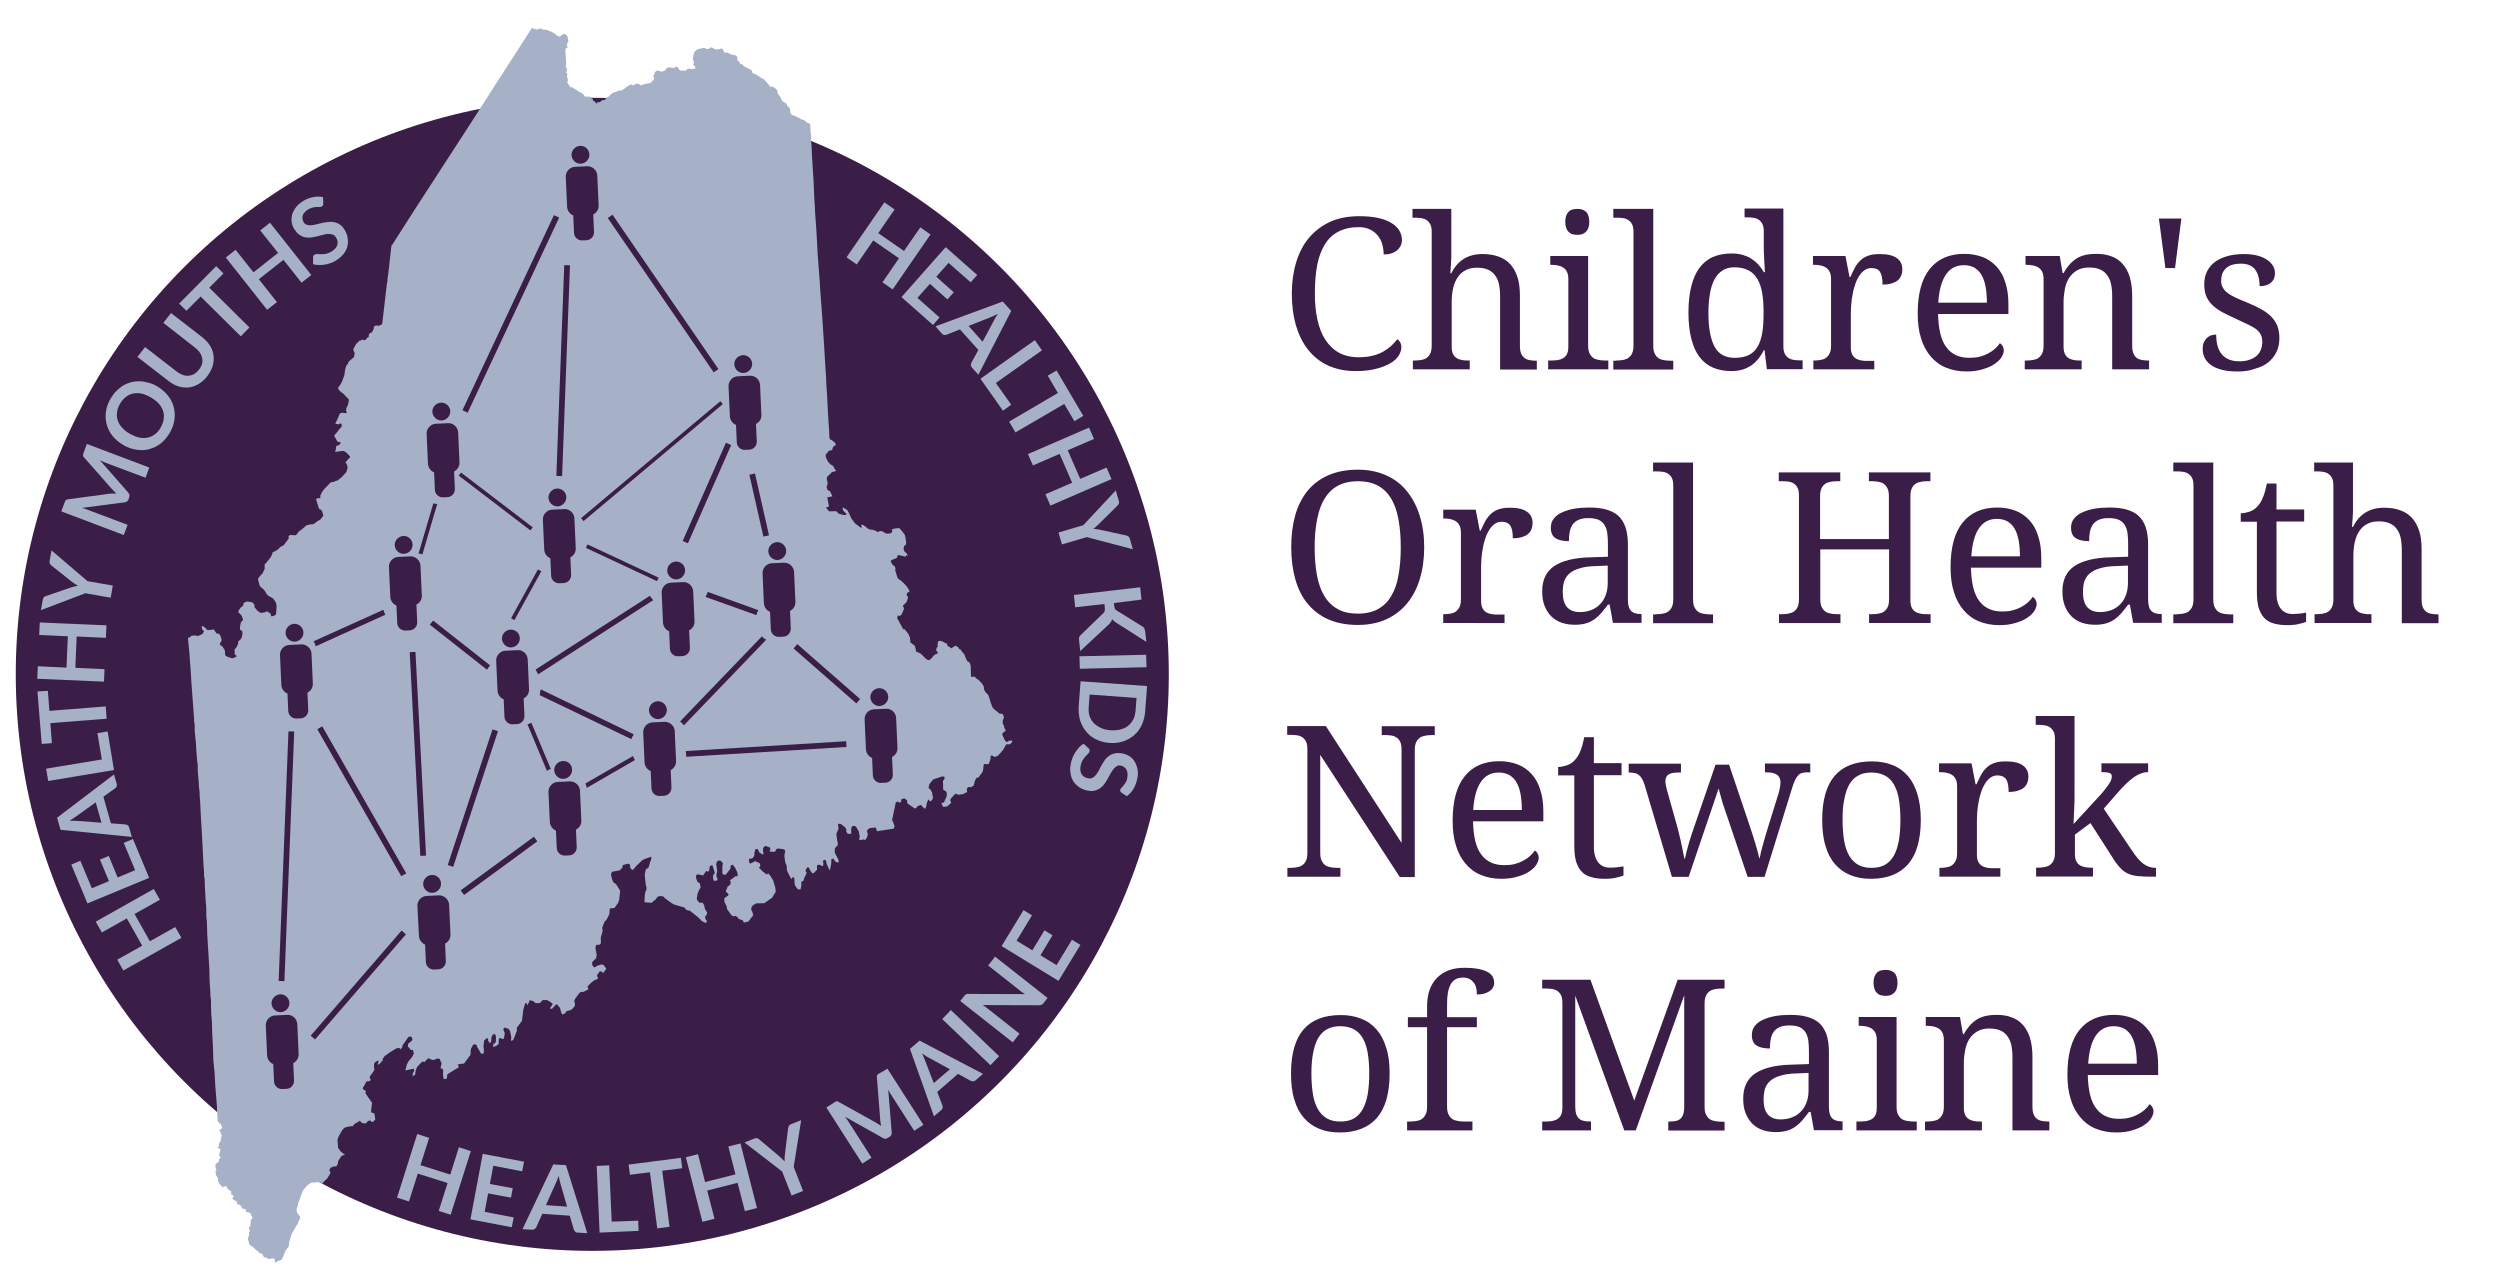 <svg version="1.1" id="Layer_1" xmlns="http://www.w3.org/2000/svg" x="0" y="0" viewBox="0 0 1300.9 664.1" xml:space="preserve"><style>.st0{fill:#3b1e47}.st1{fill:#a6b1c7}.st2{fill:none;stroke:#3b1e47;stroke-width:3;stroke-miterlimit:10}</style><circle class="st0" cx="308.2" cy="350.9" r="300"/><path class="st1" d="M97.8 331.8h.6l.4-.2.8-.7.7-.2h1.6l.7.2h.6l1-.5.7-.2.6-.5.6-1.2-.2-.4-.7-.6-.2-1.3v-.2l.2-.2.6.2.4.2.9.8.2.2.2.2.2.4h1.9l1.7-.3.2.4.7 1 .4.7 1.1.1.8.7.2.4.7 2.3-.2.4-.4.8-.2.2-.2.9.1.2.8.4.7.8 1 1.6.1.9v1.5l.4.4.9.6.6.2 1.7.5h.6l1.3-.6.6-.5-.2-.2-.9-.8v-2.7l.6-.4.2-.3.2-.2.4-1 .2-.4.2-.3v-1l.2-.4 1.2-1.1.4-.7.4-1.4.1-1.5-.2-.6-.2-.2h-.2l-.4-.4-.3-.2v-1.3l.4-2.3.6-.8.2-.3h.4v-.4l-.5-1.4v-.3l-.4-.6-.2-.2-.9-1h-.2l-.2-.2v-1l1.2-1.7 1.2-.9.2-1.1.2-.2v-.2h.2v-.2l1.5-.5 2.7.4v.2h.2l.9 1v1.3l1.5 1.8.7.6 1 .6 2.1-.2.6-.3.2-.2h.7l1.7 1.2.2 1.3.9-.1.6-.2 1-.6.2-2.1.1-1.5v-1.3l-.4-1.6-1.6-2.1-1.2-.6-1.3-.8-.7-.8-.4-.8-.7-1-1.3-1.3-.4-.2-.8-1-.7-2.7-.1-.4v-.4l.2-.4.4-.5.6-.8.9-.9.2-.2 1.2-2.5-.1-1.7v-.4l.2-.3.8-.8 1.9-2.4.6-1 .4-.7v-.2l.3-1 1.1-.5 1.8-1.1 1.1-1.2.6-.3.8-.4h.2l2.7-3.6.1-.9-.2-.2v-.2l.6-.4.5-.3 1.2.2h1.5l.8-.7v-.2l.8-1 1.5-1.1 2.6-2.2 1.9-.4.4-.1h.9l.8-.4 1-.7.4-.4 1.3-.7.2-.2h.2l1-1.3.6-.8-.7-2.3-.6-.8-.7-.2-.4-.6-1.1-3.6-.3-1v-.2h.2l.9-.5h.2l.2.2h.4l.4-.4v-.4l-.2-.2.2-.7.8-1.6.6-.9 1-1.1.4-.4 2.5-2.6 1.2-.2.6-.2h.2l.5-.3.8-.2.4-.2 2.1-1.7 2.2-2.4.2-.4.6-1.9v-.4l-.5-1.7-.2-.4h-.4v-.4h.2v-.2l1-1.3 1-.9.2-.2v-.4l-1.5-1.7-1.3-1-.8-.2-.7-.1-.8.2-2.5.3-.2-.2.4-1.1v-.2l.1-1.1.2-.4.7-.4h.6l.8-1.1.2-.4-.9-.2-1-.2v-.2l-1.5-2.7-.1-.2 1.9-2.3.6-.9 1.4-1.5v-1.3l-.7-.4h-.2l-.2.3h-.2l-.2.2h-.2l-.8-.2h-.5l-.2-.2v-.2l1-2.1.4-.9.6-1.5.4-.6 1.3-.4.6.2 1.2.1.3-.2-.1-.8-.2-.2v-.4l.2-1.1.8-1.7.4-1.9.1-.6-.2-.4-2.8-2.9-.4-.4h-.2l-.4-.4h-.3v-.2l-1.2-1.2-.1-.9h-.2l.8-.8 1.2-1.9 1.2-3.2.2-.6.2-1.5.2-1.3.2-.6.3-1.3.9-1.2.6-1.3 1.8-1.5.8-.7.4-2.1-.2-.4-.3-.4-.2-1.2v-.3l.2-.2 1.4-2.5.4-.2 1.2-1.3h.5l1-.5 1.3.4.6-.6.8-.9h.4v-.2l.2-.2v-1.1l.2-.2v-.2l.6-.4.8-.3 1-1.9v-.8l.4-.6.6-.3h1.1l.4.2 1.9-.9v-.2l2.4-20.6.4-2.1-.1-.4.4-2.5 1.7-15.1.4-.4 4.2-6.6.7-1.1 6.4-10 5.5-8.5 24-37 11.9-18.6 20.1-31.2.5.4 1.7.6 2-.5.2-.2 1.5.8.9-.1 1 .2 2.4 1 1.4.8.9.6.2.2v.4l1.5.4h.2l1.3-.9.6-.4h.6l1.1.6.2.2.2.6.5 2.1-.2.6-.4.5v.2l.2.2h-.2l-.2.8v.4l.2.2.2.2.3.2-.5.3h-.4l-.6.8.4 7.3-.2 1.7.7 1.3-.2 1-.2.2v.9h.2l.3.2v.8l-.2.6.2.7.2.4.1 1v.4l-.2.2v.9l1.1 1.6.6.6h.4l.5.2 2.1 1.2 1.1.8 1.2.6.7.4.2.4.6.2.5 1.1h.4l.4-.3h.2v.7h.3l.6-.7.8.6.5.6h.6l.4.4v.7l.5.2.6.4.4.6.5.4.2-.4.4-.3h1.2l.4-.6.4-.2.3-.3h.8l.6-.2.4-.4.4-.7 1.3-.6.2-.3.2-.2.4-.4.2-.2.8-.7.4-.2.9-.2 2.2-.9h1.5l.2-.3 1-.6.7-.7 1-.6 1.6-.9h.5l.2.2.4.2h.2l.8-.4.5-.3.2-.2h.8l.4.2h.2l1.3.8h.2l.2-.2.4-.2.7-.3.8-.2 1.5-.2.4-.1 1.2-.6.2-.4 1-1.1v-.9l-.4-.8v-.2l.2-.2.4-.4.2-.9.2-.2.4-.6h.2l.2-.2h.2l.6-.1 1.1.4.6.2h.2l.5-.2.8-.2 1-1.1.4-.4.6-.3h1.3l.8.2h1.1l.6-.5h.8l.5.2.2.4.2.4.2.4.2.2.9.4h.2l.4-.2 1.1.2h.4l.2-.2h.2l.8-.7.2-.2 2.3.2.9-.1h.4v-.2h.2v-.8l-.2-.2v-.2l-.3-.2-.4-.4-.2-.3.2-.4.2-.2v-.4l-.5-1.7V30l.4-1.9.2-.4v-.2l.2-.5h.2l.2-.4.2-.2.2-.2.2-.2.4-.2.6-.3h.2l1.5-.4h.2l.6-.1h.7l1.2.4.7.2.2-.2.8-.4.2-.3h.6l.7.2.6.6h.2l.4.2h1.7l.9-.3.6-.2.6.2.2.4.2.2.1.4v.3l.2.2.4.4.2.2h.4l.7-.3.2.2 2.1 1 .6.2 1.5.2.4.4h.3v.2l.2.2v1.7l.9.8.8 1.2.9.2.2.2.4.6.3.2 2.7 1.4 1.1.6.2.2.2.7.2.6.3.2 1.2.4 2.6 1.6.2.2 1.5.8.4.4 1.1 1.2.9 1 .6.9.2.2.5.2 1.4.1.2.2.5.4.8.7.5.4v.4l.2 1v.4l.7.9.2.2.4.6.3.8.4.6.4.6.2.2v.3l.3-.1.4.5 1 .3.7 1.5.2.2.9.8.2.2.2.6v.9l.1.6.2.4.2.6.2.2.2.2.5.2.8.2.4.2 1.7.8 1.3.8.4.2.9.2h.2l.6.4.5.6.6.4 1.1.4.4.4v.2l.2.5.1 1.8v1.5l.3 2.1v3.1l.1.6.3 4.9v1l.7 11.3.1 1.2.5 11.3.3 4.2v1.3l.7 9.8.7 12.7v.2l1 13 .4 6.5.2 2.3.1 1.8.3 3.8.4 5.6.9 13.6.8 13.4.3 4.2.1 3.5.4 5.4.4 8.4.3 4.8v.6l.1.9.3 4.6v.8l.1 2.1.2.6.2.6h.4l1.7 1.2.9 1.1-.2.4-.4.4-.4.5-.4-.2v.2l-.4 1v.6l-1 .5h-.7l-.8.9-.8 1h-.2v1.3l.3.8.2.4.4.9.9 1.2.6.6.7.4.6.4.2.2.5.8.2.5v.2l.9.8-.9.4-.2.2h-.6l-.6.1-.2.2v.2l-2.1 1.9-.4 1.3.5 1.9-.2 1.2v.6l-.4.3.5 1.8 1.3.6 1.3 2.7-2.7.5.9 4.8-1.6.5 1.3 1.6.4.4 3.6-.1 1.5 1.4 2.5.6h1.1l.2-.4-.1-.5-.6-.4-.9-1-.2-.8-.2-.6.4-.1h.2l1.5 1 .4.2.5.9.9 1.8.6 1.5 2 2.7 1 .8 2.2 1.6.4-.4-.4-1.1.6-.2.8.4 2.6 2 2.5.4 2.1 1 .7-.1v-.2l1-.2 1.1.4 1.7 1 2.1-.1.8-.6.2-.6v-.3l-.2-.4v-.2l1.2-.4 2.3-.3.6.2 2.2 2.7.4.6.3 1 .5 3.1-.4 1.5h-.4v-.2h-.2v.2l-.2.7-.2.8v.2l.4 1.3 1.3 1.2.5 1v.2l-.5-.4h-.4v.5l-.2.2h-.2l-2.1-.4-1.5-.4-.6.5v.8l-.6.4-1.2.5-1.1.4-.4.3v.6l.5 1 .6.8.9.6.4 1.1v.4l-.2.2.1.6.9 2.9.4 1.1.2.2 1.5 1 1.1 1 1.9 2 1.4 2.3v.2l-.2.2-.2.3h-.5l-.2.2-.2.2-.2.8.1.5.6.8-.2 1-.4 1.3-.6.8-1.2 1.1-.2.2v.5l.4.6.1.4v.2l-.8 2.1-.4.4v.7l-1.5.6-.2-.2-.2-.2-.2.2-.2 1.3v.2l.2.2 2.7 5 .2.2.2.2h.6l1.6 2 .4.6.7 1.7.2 1.7v.8l2.4 1.8.2 1.1.3.8v1l.8.4.7.2.8.4 1.3 1.2.2.2 1.3 1.3.5.4.8.4h.6l1.1-.9 1-1.3 1.2-.9.8-.2.2-.2v-.8l-.2-.2-.4-.2-.2-.7.4-1 .1-.4.5-.1v-.4l-.3-.2v-.4l.2-.4v-1.1h.2l.2-.4.2-.2h.9l.4.2h.4l.2.2.6.2.5.4 1 .4.3.4.2.8.2.2.9.4.4.4.2.2h.4l1.9-1.3.8.4.7.4.5.9 1 .5.3.7 1.4 1.6.9 2.3.7 1.3 1.1.6.6 1.6.2 5.9 1.8-.1 1.5 1.4.5.2 1.9 2 .9 1.5.2 1.6.5 1.1 1.7 1.8.9 2.7.3 1.3.4.8.2.8.2.4.5.9 3.4 2.8h1.3l.6.8.3 1.2-.2.5v.4l-.4.2v2.1l.7 1.2v.6l.4.9.5.8-1.5 1.3-.4.6v.2l1.4 3.1 1.1.9 1-.7 1.4-.2.3.4v.4l-1 1.1-1.1.2-.6-.2-.4.2-.8 1.3-.6 1.1-.2.4-2.3 2.6-.6.6-1.7.5-1.2-.8-.7.2v.2l-.1 1.5-.4 1.2-.4 1.3h-.4l-.6.2h-.3l-.8-.2-.6.3-.2 1.9-.2 1.2v.2l-.4.9-.8 1-.4.5-.6 1-1.2.3-.8 1.5-.6 2.3h.2l-.6.4-.4.2-.6.5-1.3-.2-.4.2-.6 1.1.2.6v.4l.2.4-.8.2-.8.5-.8.4h-.9l-1.2.3-1.5-.6-.4.2-2.3 2.4-.2 1 .5 1.1-.6.6-.4.4-1.1.9-.8.2h-.6l-.7.1-.8-1.7-.1-.4 1.3-.2 1.4-3.2.1-1.9-.6-.8-1.3-.8-.1-4.6.8-.9v-1.2l-1.1-.2-1.8.6-2.1.7-.9.3-2 2.5-.4 1.7.3.6.6.4.9 1.5.5 2.9-.4 1-1 .9-.9-1h-.2l-.8 2.1-.2 1.5-.6 1.2-.6-.4-.9-.8-.2-.6h-.4l-.4-.2-1.5.7-.4.4v.4l-1 .3-3.9-2.7v-1.4l-1.5-1.2-1.7.6.1 1.1-.9.6h-.2l-.6-.6h-.4l-.9.7v.4l-1.8 8.6.4.6.9 2.5-.4 1.3-7.9 1.2-.4.1h-.5l-.4-1.5-.4-.4-2.8.3-1 .6-.6.9.5 1.7-.4 1.6-1 1.5-.2-.2-.7-.2-1.2.3h-.9v-1.3l.2-.4-.5-2.7-1.3-2.3-.4-.4-.5-.2h-.4l-.8.1-.4.6-.2 1.5.1 1.9h-1.7l-.5-.4-.4-.8v-1.1l-.5-1-2.3-1.8-1.1-.2-.4.4v.6l.3 1.5-1.2 2.8.5 3.7.2.8.1 1.1-.4.8-.4.2-.7.9-.1 1.1v1.2l2 3.9v.7l-.2.6h-.2l-1.3-.6-1.1-1.6-.4.2-.6.2v1l-.1 1.5-.2 1.1-.2 1-.4 1.3-1.6-3.7-.2-1.5-.9-.4-.4.2-.4.5.3 1-.2 1.5h-.6l-1.1-.6h-1.1l-.4.6.1 1.9-1.6 1.7-.9.3-.4-.6-.9-1.3-.4-1-.5-.4-.6.4-.6 1.1-.2.4.7 1-.4.9-.8 1.7-.6 1.9h-.4l-.2-.2-.4.6v1.9l-.4 1.9h-1.2l-.7-.6-1.1-1.6-.3-3.8-1-.4-.2.9h-.4l-1.1-2.1-1.1-2.3-.1-1.9-.2-1-.5-1-.4-2.3-.1-2.1.4-1.3-.2-1-.7-.4-2.9-.4-.9.5-.2.2v.6l-.8.5-2.5-.2.4-.8v-1.1l-.2-.2-2.2-.8h-.2l-1 .9-.2 1.1.3 2.3-.4.2-1.7-1-.9-1.9h-1.1l-.6 1.7-.1 1.9-1 1.3-1.7.2v1.7l.5.8 1-.4 1.7-.9 2.1 1 .4.4.1 1.3-.6.6v.4h.2l1.9 1.9h.2l1.5 1.4.6-.4.2-.1h.3l.2.2.4.5v.2h.2v.2l.5.4v.2l1 1.6.1.2 1.1 3.6.3 2.3-1.8 2.9v.2l-.5.3-3.7 2.6-4.4.1-.2.2-1.2.7-.2.2-.6.8-.2 1.5.2.4.2.2.7 2.1-2.6 3.4h-.4l-1.9.5-.5-1.1-2.3-.9-.6-.9-.9-.6h-.4l-.8.3-1.1-.8-2.2-3.1-.2-1.5-.7-1.4-.4-.6-.1-2.1 1.9-1.3.4-.7-.3-.2v-.2l-1.2-1v-.2l1.1-2.8h.5l.8-1 .2-.9-.3-.6-.2-.4 3.1-2.2.4.2.4-.2.2-.4-.2-1.5-1.3-2.7-.3-.2-.6-1h-.8l-.5.4-.1 1.5-2.3 3-.6.2h-.6l-.7-.6v-3.7l.3-1.7-1.1-1.2-.4-.2h-.6l-.6.2-.6.6-.2 1.1.5 3.5-.4 2.1v.9l.5.8v1l-.6.3h-1.3l-.4-1.5.1-1.4.9-1.1-1.2-3.9-.2-.2h-.2l-1.1.6-.3 2.3-.6.5-.9-.4-1.6 2.3h-.4l-2.1-.5h-.7l-.4.6-.2.6.3 1.3.7 1.6 1 .4.5 2.3-.8 1.3-.8 1.9v.2l-.4 2.1.1.9.4.6.9 1 1.6-.1.9 1.5v.6l.5 1.5.9 1.4v.9l-1 1.4.2 1.3.7.8-.2 1.1-1.1-.2-1.7-1v-.2l-1.3-1.3-1-.8-3.5-2.8-1.2-.2-1.1-.6-.2-.6-.2-.2-5.7-1.7-1.3-.8-3.2-2.3-.9-1-1.3-.2-1.2.1-.4.2-.4.4-.6.9-2.3 1.9-3.6-.3v-.9l.1-2.5.4-2.3.4-.4v-.4l.2-.9-.5-1.8-.5-5 .5-2.8 1.5-1.1.9-3.1.4-.9.2-1.7-1.2.5-1.5.5-1.9.8-3 2.8-.6.7-1.5 1.7-.6-.2-.7-1-.2-.9.2-.2-.4-.6-.2-.2-.5-.2-2.7.7-.2.4-.2 1.1-1.4 1.3-1.2.2-2.5.5-.3.2-.5 1.3.7 2.7.2.4.4 1 1.3.8.6.9 1.6 2.6-.5 4.7-.4 1v.4l-2 2.8-1.7.3h-.8l-.2 2.9-1.2 2.5-1 1.3h-.2l-1 2.4-.4 1.2.2.2.1 1.1-.4 1.5-.4 1.4v.2l-.2.5.1 2.9-.8.8-1.7.1-.2.6v.6l-.2.1.3 1.8.4 2.1-.3 1.7-.2.2-1.9 1.9.1 1.5 1 1.2h.2l1.3-.8 2.1-.7h.6l.8.4 1.3 1.8-1.8 2.4-.2-.7-.4-.2-.9-.2-.4.5-.8 1-.4.9.7 1.2-.9.7-1.2.4-1.6 1.3-.2.2-1.5 1.5-.2.3.5 1.4-.4.2-2.1 1.1-1.5.1-.8.6-1.6 2.2-.6.8-.4 1.1.2.6.2.6-.1 1.3-.9 1.2-1 .9-2.5.7-.6 1.1-1.6.6-.7-1.8-.3-1.5-1.5-1.8-.2-.2-.6.2-1.9 2.1h-.8l-.4-.2 1.4-1.9v-.6l-1.7-1.2-1.1-.6h-2.3l-1.4 1.5-.9.1h-1.4l-1.1-1-1.9-.6-1.2 2.8-.4-1.1-.5-.2-.4.5-.9 3.1-.7 5.7-2.5 3.4-.2.8.1.9-1.8 4.6-1 .9-.3-.8.2-1.1-.7-3.5-.6-.8-.3-.3-1.7-.5v-.2l-.6.4-.2.2v.8l.7 1.7-.5 2.7-.7.3-1-.6-.4.2h-.3l-.2.2-.1 2.7-1 .9-1.7.7-.2-.3.2-1.6.6.2.6-.9.1-2.9-.6-1.3-.6.3h-.5l-.8 1.9.1.2v.8l-.2.9-.6.8-.9-1.4v-1.1h-.2l-.5-.2-1.4 1.3v.2l-.3 2.8.2 1.8-.1 1.9-1.3.1-2.2-3.7v-.7l-.9-.4-.4-.2-.8.5-1 1.9-.2 1.2v1.3l-.1.8-1.1 1.3v.2l-.4.5-.4.4-1 1.5-.6.6h-.8l-1.9.3h-.2l-.2.2.2.4.2.4.2.5-6 3.7-.3 2.3-1.3.2-.2-.2h-.2l-.3-2.7.2-1.2-.4-1.3-1.1-.2.6-2.5v-.2l-.3-.4-.6-1.7-1.5-.4-.2.3-1.7.6-1.5-.4-1-.6-.4.3-1.9 1.9-.4-.4h-.6l-2.1 2.2-.4.4-.6 1.2-.6 2.2.3.2v.2l-1.1 1-.4.3v-1.7l.6-.9.2-.8-.4-.6-4.2.9.2-1 .5-1.9v-.2l.8-1.5 2.1-2.6.8-1.7-.3-.8-.2-1.1-1 .3-1.1-1.5-.5-.2v-1l.2-.8 1.7-1.3.4-.7-.1-.8-.2-.4-.4-.4h-1.1l-.4.4-.8 1.1-2.2 3.2v.8l-1.2 1.3v-.8h-1.7l-2.7 1.6-1.2.8-2.1 1.5-.4.3-1 1.5v1h-.2l-1.4 1.5-.7.4h-.2v-.4l.4-1.2v-.2l-.2-.5-.2.3h-.2l-1.1.6-.6.9-.1 1.9.2 1v.4l-.4.6-.6.9-1.4 1.9v.6l.5 1.1-.2.4-1.3.5-.4-.4-.8 1.2-.4.9-.2.2-.2.4-.2.4h-.2l-.2.9v.2l.2.2.6.4.5.2v.2l.4.4-.2.2-.2.2.2.7.7 1 .8 1.2.5.6.4.7.9 1.2-.2 1.7-.3 2.5.2 1h.4l1.1.4.5 3.1-1 1.1-1.1.2-.4-.8-1.3.3-1.2 1.3-1.9-.2-1.1-1.2-2.9 1.7-.8 1.1h-.8l-.9.2h-.4l-1.4.3-1.3.6v.3l-.8.8-1.8 3.2-.6 1.7.1 1.2.2 2.3v.5l.3.6.4.4.4.8 1.7 1.4.9.4-1.3.5-.8.6-.2.2-.6 1.1-.2.2-.6 1.1v.8l-.4.9-.2.6-1 .4v-.2h-.4l-.2.1h-.2l-1.3.6h-.2v.2l-.6.9v.2l.5 1.2v.5l-1.8 2.9-.5.3-.2.2-.2.2-.4.4-.2.2-.4.5-.2.2-.4.4-.8-.6h-.5l-.8-.2-3.2.3h-.2l-1.8 1.1-.2.2-.4.4-1.3 1.5-.2.1v.2l-.2.2v.2h-.2l-.4.8v.2l-.4.7v.2l-.9 2.5-1 2.6v.4l-.6 2.1-.2.2v.4l.3 1.7.8 1 .9 1.2-.2.7-.6 1.3-.4.8v.4l-1.4 2.2v.2l-.2.2-.8 1.5-.8 1.2-.2.5-.4 1.6-.2.5-.2.4-.2.8-.3 1.3v1l-.4 1.1-1.2 1.5v.2l-.4.4-.2.2v.5l-.2.4-1 2.5-.6.9-.6.2-1.1.4-1.6.9-.1-1.6-.2-.2-.2-.5-.8.1h-.5l-1.4.2h-.4l-.5-.4v-.2l-1.2-.2h-.5v-.2l-.4-.6v-.2l-.2-.4-.5-.4v-.2l-1.2-.2-.5-.6v-.2l-1.2-.8-.3-.2-.2-.4-.6-.4-.4-.5-1.3-.8-.7-.6-.2-.4v-.4l-.2-.8-.3-.9-.2-.4.6-1.7.2-1.2-.2-.2.2-.7h.4v-.2l-.3-.8-.4-1 .2-.3v-.2l.4-.2h.2l.2-.2v-.6l-.2-.2v-.2l.2-.3.1-1.8.2-.3.3-.2.2-.2.1-.8v-.2l-.2-.2-.2-.3-.2.1v-.9l-.2-.4-.7-.4h-.2v-.2h-.2l-.6-.2-.5.2-.2-.2v-.2l-.2-.6.2-.2-.4-.4v-.2l-.9-.2-.4.2-.2-.2-.2-.2v-.2l-.3-.6-.2-.2v-.3h-.2l-.4-.1-.4-.5-.9-.1-.2-.2v-.7l-.2-.2v-.2l-.3-.4-.2-.2h-.6l-.4-.4-.7-.6-.2-.2.4-.4.2-.5.2-.2-.2-.6h-.6l-.2-.2-.5-.2.2-.4v-1.3h-.4v-.2l-.4-.2-.5-.4-.8-.6v-.2l-.1-.6-.2-.2-.4-.2-1.5.4-.2.3-.4-.2v-.5l-.4-.4-.2-.2-.5-.2v-.2l-.9-1.8.2-.9-.4-.6-.4-.8-.3-.4-.2-.4v-1.1l-.2-.4v-.6l.4-.2.2-.5-.2-.2-.3-.2v-.4l-.2-1.3.2-.2v-.2l.2-.4.2-.2.4-.4h.2l.2-.1.4-.4.2-.6-.2-.4.2-.2v-.3h.2l.6-.4v-.2l-.2-.4-.4-.6-.1-.4v-.5l.2-.6.4-1.3v-.6l-.4-.4h-.7v-.2h-.2l-.2-.4.6-.4h.2v-.5h-.2v-.4l.2-.8.6-.9.2-.2.2-1.2.2-.3v-.2l-.2-.2.4-1-.1-.4-.4-.2v-1.1l-.4-.4-.2-.2-.1-.2v-.4l.2-.2.7-.3v.2l.6-1.4-.3-.2h-.2v-.2l-.2-.9-.2-.2-.4-.2-.7-.8h-.2l-.2-.2-.4-6.5v-1.4l-.6-7.1-.1-1.5-.2-2.5v-.2l-.1-1.5v-.4l-.3-5.4-.1-.4-.5-5.3v-.2l-.2-6.7-.3-5.6-.1-1.3v-1.4l-.1-2.7V532l-.4-4.6v-.4l-.1-3.6v-2.7l-.3-2.5-.1-2.9-.3-4.2-.1-3.4v-2.5l-1.2-19.6v-1.9l-.1-2.1V480l-.3-2.6-.1-5.6-.4-4.4v-1l-.3-5.5-.1-3.5-.3-1.5v-1.7l-.1-1.6v-.2l-.2-1.9-.1-1.9-.4-8.4-.4-7.5-.4-6.5-.4-7.9v-.6l-.3-3.4v-1.4l-.1-1.3-.3-2.5v-.8l-.6-7.3v-2.3l-.1-1.5-.2-1.2-.4-4.9-.3-5-.6-6v-2.5l-.1-1.5-.2-.6V374l-1.4-18.8-.3-5.2-.7-9.6z"/><path class="st0" d="M276.5 376.1l10.1 24c-.7.2-1.4.6-2 1L274.5 377l.4-.2c.7-.3 1.2-.5 1.6-.7zm122.2-43.2l-42.8 44.5c-.6-.7-1.3-1.4-2-2l42.6-44.3c.6.8 1.4 1.4 2.2 1.8zm-68.9 49.2c-.5.8-.9 1.6-1.3 2.5l-47.7-22.9c.4-.8.2-2.1.6-3l48.4 23.4zM255 346.2c-.6.8-1.1 1.5-1.6 2.3L223.6 325c.7-.7 1.3-1.4 1.8-2.1l29.6 23.3zm-55.5-28.9c.2.9.6 1.7 1 2.6l-36.2 16.4c-.2-.9-.6-1.8-1.1-2.6l36.3-16.4zm195.1.2c-.5.8-.8 1.7-1 2.6l-26.5-9.5c.5-.8.9-1.7 1.2-2.6l26.3 9.5zm-55.2-5.8c.2.2.3.4.5.6L280 350.9c-.4-.8-.8-1.7-1.3-2.5l59.5-38.4c.3.5.7 1.1 1.2 1.7zm-111.9-49.4l-7.7 26.2c-.6-.2-1.3-.4-2-.5l7.7-26.1c.6.2 1.3.3 2 .4zm101.9 131.1c.2.7.6 1.4 1 2.1L305.3 410c-.1-.8-.3-1.5-.7-2.3l24.8-14.3zM461 368.8l-6.3.3c-2.7.1-4.9 2.5-4.8 5.2l.7 15.6c.1 2 1.4 3.8 3.2 4.5l.4 9.1c.1 2.2 2 4 4.3 3.9l2.2-.1c2.2-.1 4-2 3.9-4.3l-.4-9.1c1.8-.9 2.9-2.7 2.8-4.8l-.7-15.6c-.2-2.7-2.5-4.9-5.3-4.7zm1.2-6.3c.1 2.6-1.9 4.7-4.4 4.9-2.6.1-4.7-1.9-4.9-4.4-.1-2.6 1.9-4.7 4.4-4.9 2.6-.1 4.8 1.8 4.9 4.4m-54.3-69.7l-6.3.3c-2.7.1-4.9 2.5-4.8 5.2l.7 15.6c.1 2 1.4 3.8 3.2 4.5l.4 9.1c.1 2.2 2 4 4.3 3.9l2.2-.1c2.2-.1 4-2 3.9-4.3l-.4-9.1c1.8-.9 2.9-2.7 2.8-4.8l-.7-15.6c-.2-2.7-2.6-4.8-5.3-4.7zm1.2-6.3c.1 2.6-1.9 4.7-4.4 4.9-2.6.1-4.7-1.9-4.9-4.4-.1-2.6 1.9-4.7 4.4-4.9 2.6-.1 4.8 1.9 4.9 4.4m-53.7 16.4l-6.3.3c-2.7.1-4.9 2.5-4.8 5.2l.7 15.6c.1 2 1.4 3.8 3.2 4.5l.4 9.1c.1 2.2 2 4 4.3 3.9l2.2-.1c2.2-.1 4-2 3.9-4.3l-.4-9.1c1.8-.9 2.9-2.7 2.8-4.8l-.7-15.6c-.2-2.7-2.6-4.9-5.3-4.7zm1.1-6.3c.1 2.6-1.9 4.7-4.4 4.9-2.6.1-4.7-1.9-4.9-4.4-.1-2.6 1.9-4.7 4.4-4.9 2.7-.1 4.8 1.9 4.9 4.4m-10.7 79l-6.3.3c-2.7.1-4.9 2.5-4.8 5.2l.7 15.6c.1 2 1.4 3.8 3.2 4.5l.4 9.1c.1 2.2 2 4 4.3 3.9l2.2-.1c2.2-.1 4-2 3.9-4.3l-.4-9.1c1.8-.9 2.9-2.7 2.8-4.8l-.7-15.6c-.2-2.7-2.6-4.8-5.3-4.7zm1.2-6.3c.1 2.6-1.9 4.7-4.4 4.9-2.6.1-4.7-1.9-4.9-4.4-.1-2.6 1.9-4.7 4.4-4.9 2.6-.1 4.8 1.9 4.9 4.4m-118.7 96.6l-6.3.3c-2.7.1-4.9 2.5-4.8 5.2l.8 15.6c.1 2 1.4 3.8 3.2 4.5l.4 9.1c.1 2.2 2 4 4.3 3.9l2.2-.1c2.2-.1 4-2 3.9-4.3l-.4-9.1c1.8-.9 2.9-2.7 2.8-4.8l-.7-15.6c-.3-2.7-2.6-4.8-5.4-4.7zm1.2-6.2c.1 2.6-1.9 4.7-4.4 4.9-2.6.1-4.7-1.9-4.9-4.4-.1-2.6 1.9-4.7 4.4-4.9 2.6-.2 4.8 1.8 4.9 4.4m76-373.2l-6.3.3c-2.7.1-4.9 2.5-4.8 5.2l.7 15.6c.1 2 1.4 3.8 3.2 4.5l.4 9.1c.1 2.2 2 4 4.3 3.9l2.2-.1c2.2-.1 4-2 3.9-4.3l-.4-9.1c1.8-.9 2.9-2.7 2.8-4.8l-.7-15.6c-.2-2.7-2.6-4.8-5.3-4.7zm1.2-6.2c.1 2.6-1.9 4.7-4.4 4.9-2.6.1-4.7-1.9-4.9-4.4-.1-2.6 1.9-4.7 4.4-4.9 2.6-.2 4.7 1.8 4.9 4.4m83.5 115.2l-6.3.3c-2.7.1-4.9 2.5-4.8 5.2l.7 15.6c.1 2 1.4 3.8 3.2 4.5l.4 9.1c.1 2.2 2 4 4.3 3.9l2.2-.1c2.2-.1 4-2 3.9-4.3l-.4-9.1c1.8-.9 2.9-2.7 2.8-4.8l-.7-15.6c-.2-2.7-2.5-4.8-5.3-4.7zm1.2-6.3c.1 2.6-1.9 4.7-4.4 4.9-2.6.1-4.7-1.9-4.9-4.4-.1-2.6 1.9-4.7 4.4-4.9 2.6-.1 4.8 1.9 4.9 4.4m-158.3 31l-6.3.3c-2.7.1-4.9 2.5-4.8 5.2l.7 15.6c.1 2 1.4 3.8 3.2 4.5l.4 9.1c.1 2.2 2 4 4.3 3.9l2.2-.1c2.2-.1 4-2 3.9-4.3l-.4-9.1c1.8-.9 2.9-2.7 2.8-4.8l-.7-15.6c-.2-2.7-2.6-4.9-5.3-4.7zm1.2-6.3c.1 2.6-1.9 4.7-4.4 4.9-2.6.1-4.7-1.9-4.9-4.4s1.9-4.7 4.4-4.9c2.6-.1 4.8 1.9 4.9 4.4m-20.8 75.6l-6.3.3c-2.7.1-4.9 2.5-4.8 5.2l.7 15.6c.1 2 1.4 3.8 3.2 4.5l.4 9.1c.1 2.2 2 4 4.3 3.9l2.2-.1c2.2-.1 4-2 3.9-4.3l-.4-9.1c1.8-.9 2.9-2.7 2.8-4.8l-.7-15.6c-.2-2.6-2.5-4.8-5.3-4.7zm1.2-6.2c.1 2.6-1.9 4.7-4.4 4.9-2.6.1-4.7-1.9-4.9-4.4-.1-2.6 1.9-4.7 4.4-4.9s4.8 1.8 4.9 4.4m-57.9 52l-6.3.3c-2.7.1-4.9 2.5-4.8 5.2l.7 15.6c.1 2 1.4 3.8 3.2 4.5l.4 9.1c.1 2.2 2 4 4.3 3.9l2.2-.1c2.2-.1 4-2 3.9-4.3l-.4-9.1c1.8-.9 2.9-2.7 2.8-4.8l-.7-15.6c-.2-2.7-2.6-4.8-5.3-4.7zm1.1-6.3c.1 2.6-1.9 4.7-4.4 4.9-2.6.1-4.7-1.9-4.9-4.4-.1-2.6 1.9-4.7 4.4-4.9 2.6-.1 4.8 1.9 4.9 4.4m135.7-64.1l-6.3.3c-2.7.1-4.9 2.5-4.8 5.2l.7 15.6c.1 2 1.4 3.8 3.2 4.5l.4 9.1c.1 2.2 2 4 4.3 3.9l2.2-.1c2.2-.1 4-2 3.9-4.3l-.4-9.1c1.8-.9 2.9-2.7 2.8-4.8l-.7-15.6c-.2-2.7-2.6-4.9-5.3-4.7zm1.1-6.3c.1 2.6-1.9 4.7-4.4 4.9-2.6.1-4.7-1.9-4.9-4.4-.1-2.6 1.9-4.7 4.4-4.9 2.7-.1 4.8 1.9 4.9 4.4m-25.4 79.7l-6.3.3c-2.7.1-4.9 2.5-4.8 5.2l.7 15.6c.1 2 1.4 3.8 3.2 4.5l.4 9.1c.1 2.2 2 4 4.3 3.9l2.2-.1c2.2-.1 4-2 3.9-4.3l-.4-9.1c1.8-.9 2.9-2.7 2.8-4.8l-.7-15.6c-.2-2.7-2.5-4.9-5.3-4.7zm1.2-6.3c.1 2.6-1.9 4.7-4.4 4.9-2.6.1-4.7-1.9-4.9-4.4-.1-2.6 1.9-4.7 4.4-4.9 2.6-.1 4.8 1.8 4.9 4.4M149.4 528.1l-6.3.3c-2.7.1-4.9 2.5-4.8 5.2l.7 15.6c.1 2 1.4 3.8 3.2 4.5l.4 9.1c.1 2.2 2 4 4.3 3.9l2.2-.1c2.2-.1 4-2 3.9-4.3l-.4-9.1c1.8-.9 2.9-2.7 2.8-4.8l-.7-15.6c-.2-2.7-2.5-4.9-5.3-4.7zm1.2-6.3c.1 2.6-1.9 4.7-4.4 4.9-2.6.1-4.7-1.9-4.9-4.4s1.9-4.7 4.4-4.9 4.8 1.9 4.9 4.4m145.9-115.2l-6.3.3c-2.7.1-4.9 2.5-4.8 5.2l.7 15.6c.1 2 1.4 3.8 3.2 4.5l.4 9.1c.1 2.2 2 4 4.3 3.9l2.2-.1c2.2-.1 4-2 3.9-4.3l-.4-9.1c1.8-.9 2.9-2.7 2.8-4.8l-.7-15.6c-.2-2.6-2.5-4.8-5.3-4.7zm1.2-6.2c.1 2.6-1.9 4.7-4.4 4.9-2.6.1-4.7-1.9-4.9-4.4-.1-2.6 1.9-4.7 4.4-4.9 2.6-.2 4.8 1.8 4.9 4.4"/><path class="st1" d="M484.2 122l-19.7 28.6-5.3-3.7 8.6-12.5-13.4-9.3-8.6 12.5-5.3-3.7 19.7-28.6 5.3 3.7-8.5 12.3 13.4 9.3 8.5-12.3 5.3 3.7zm9.4 14.8l-6.4 7.2 9.1 8.1-3.3 3.7-9.1-8.1-6.5 7.3 11.5 10.2-3.4 3.9-16.4-14.5 23-26 16.4 14.5-3.4 3.8-11.5-10.1zm15.5 58.2l-3.3-3.7c-.4-.4-.6-.9-.6-1.3s.1-.9.3-1.3l3.6-6.6-9.6-10.7-7 2.8c-.4.1-.8.2-1.2.1-.5-.1-.9-.3-1.2-.7l-3.3-3.8 35-12.9 4.4 4.9-17.1 33.2zm2.2-17.2l5.8-10.8c.2-.5.6-1.1.9-1.7.4-.6.8-1.3 1.3-2-.7.4-1.5.7-2.1 1-.7.3-1.3.6-1.8.8l-11.4 4.5 7.3 8.2zm14.9 32.8l-4.3 3.1-11.7-16.6 28.3-20.1 3.7 5.3-24 17 8 11.3zm32.9 8.6l-5.3-9-25.4 14.8-3.3-5.6 25.4-14.9-5.3-9 4.6-2.7 13.9 23.6-4.6 2.8zm19.3 30.1l-31.8 13.8-2.6-5.9 13.9-6-6.5-15-13.9 6-2.6-5.9 31.8-13.8 2.6 5.9-13.7 5.9 6.5 14.9 13.7-5.9 2.6 6zm-12.9 30.2l-12.9 3.8-1.8-6.2 12.9-3.8 16.9-18.1 1.6 5.5c.2.5.2 1 0 1.4-.2.4-.4.8-.8 1.1l-9.4 9.3c-.6.5-1.1 1-1.6 1.5-.5.4-1 .9-1.5 1.2.6 0 1.3.1 2 .2s1.4.2 2.1.4l12.9 2.8c.4.1.8.2 1.2.5s.7.6.8 1.2l1.6 5.5-24-6.3zm14.1 34.3l.2 1.5c.1.6.2 1.1.4 1.5s.5.7.9.9l13.1 8.1c.6.3 1 .7 1.2 1.1s.4 1 .5 1.6l.6 5.5-15.7-10c-1-.6-1.7-1.2-2.1-1.9-.1.5-.3 1-.6 1.5s-.7.9-1.2 1.4l-14.8 13.8-.6-5.7c-.1-.8 0-1.3.1-1.7.2-.4.5-.7.8-1l11.6-11.2c.4-.4.7-.7.8-1.2.1-.4.2-1 .1-1.7l-.2-2-15.2 1.7-.7-6.4 34.5-4 .7 6.4-14.4 1.8zM561.9 348l-.2-6.5 34.7-.8.2 6.5-34.7.8zm15.5 38.6c-2.5-.2-4.8-.8-6.9-1.8-2.1-1-3.8-2.3-5.2-4-1.4-1.6-2.5-3.6-3.2-5.8-.7-2.2-.9-4.6-.8-7.3l1-13.2 34.6 2.5-1 13.2c-.2 2.6-.8 5-1.8 7.1-1 2.1-2.3 3.9-4 5.3-1.6 1.4-3.5 2.5-5.7 3.2-2.1.7-4.5 1-7 .8zm.4-6.6c1.9.1 3.6 0 5.2-.4 1.5-.4 2.9-1 4-1.9 1.1-.9 2-2 2.7-3.3.7-1.3 1-2.8 1.2-4.5l.5-6.7-24.4-1.8-.5 6.7c-.1 1.7 0 3.2.5 4.6.5 1.4 1.2 2.6 2.2 3.6 1 1 2.2 1.8 3.7 2.5 1.3.7 3 1 4.9 1.2zm5.8 32.5c-.3-.3-.5-.5-.6-.7-.1-.2-.1-.5-.1-.8.1-.3.3-.7.6-1 .3-.3.7-.7 1.1-1.2.4-.5.8-1.1 1.2-1.7.4-.7.7-1.5.8-2.5.2-.9.2-1.7.1-2.4s-.3-1.3-.6-1.8-.7-.9-1.2-1.3c-.5-.3-1-.5-1.7-.7-.8-.2-1.5-.1-2.1.3s-1.2.9-1.7 1.5c-.5.7-1 1.4-1.5 2.3l-1.5 2.7c-.5.9-1.1 1.8-1.7 2.7-.6.9-1.4 1.6-2.2 2.2-.8.6-1.8 1-2.8 1.3-1.1.3-2.3.3-3.7 0-1.5-.3-2.9-.8-4.2-1.6-1.2-.8-2.3-1.8-3.1-3-.8-1.2-1.4-2.6-1.6-4.2-.3-1.6-.3-3.3.1-5.2.2-1.1.5-2.1.9-3.1s.9-2 1.5-2.9c.6-.9 1.2-1.7 1.9-2.5.7-.7 1.5-1.4 2.3-1.9l2.7 2.4c.2.2.3.4.4.7.1.3.1.6.1.8-.1.4-.3.8-.7 1.2l-1.4 1.4c-.5.6-1 1.2-1.5 2s-.8 1.8-1.1 2.9c-.3 1.8-.2 3.3.5 4.4.7 1.2 1.8 1.9 3.4 2.2.9.2 1.7.1 2.3-.3.7-.3 1.2-.8 1.8-1.5.5-.7 1-1.4 1.5-2.3.4-.9.9-1.8 1.4-2.7.5-.9 1.1-1.8 1.7-2.7.6-.9 1.4-1.6 2.2-2.2.8-.6 1.8-1 3-1.3 1.1-.2 2.5-.2 4.1.1 1.2.2 2.4.7 3.5 1.4s2 1.6 2.7 2.8c.7 1.1 1.2 2.4 1.5 3.9.3 1.5.3 3.1-.1 4.9-.4 2-1.1 3.8-2 5.4-1 1.6-2.1 2.9-3.5 3.8l-2.7-1.8zM49.8 479.6l30.2-17 3.2 5.6-13.2 7.4 8 14.2 13.2-7.4 3.2 5.6-30.2 17-3.2-5.6 13-7.3-8-14.2-13 7.3-3.2-5.6zm-2-17.4l8.9-3.7-4.7-11.2 4.6-1.9 4.6 11.2 9.1-3.8-5.9-14.2 4.8-2 8.4 20.2-32.1 13.3-8.4-20.2 4.7-2 6 14.3zM59.3 403l1.4 4.8c.2.5.1 1 0 1.4-.2.4-.4.8-.8 1l-6.1 4.4 3.9 13.8 7.5.6c.4 0 .8.2 1.2.4.4.3.7.7.8 1.2l1.4 4.9-37.1-3.7-1.8-6.3L59.3 403zm-9.5 14.5l-10 7.2c-.4.3-1 .7-1.6 1.1-.6.4-1.3.8-2 1.3h2.4c.7 0 1.4.1 2 .1l12.2.9-3-10.6zm.9-36l5.3-.9 3.3 20.1-34.2 5.7L24 400l29-4.8-2.3-13.7zm-25.8-22l.8 10.4 29.3-2.3.5 6.4-29.3 2.3.8 10.4-5.3.4-2.2-27.3 5.4-.3zm-4.2-35.6l34.7 1.5-.3 6.5-15.2-.7-.7 16.3 15.2.7-.3 6.5-34.7-1.5.3-6.5 14.9.7.7-16.3-14.9-.7.3-6.5zm24.8-21.5l13.2 2.3-1.1 6.3-13.2-2.3-23.1 8.8 1-5.6c.1-.6.3-1 .6-1.2.3-.3.7-.5 1.2-.6l12.5-4.3c.7-.2 1.4-.5 2.1-.6.6-.2 1.3-.3 1.9-.4-.6-.3-1.1-.7-1.7-1-.6-.4-1.1-.8-1.8-1.3l-10.3-8.2c-.3-.2-.6-.6-.8-.9-.2-.4-.3-.9-.2-1.4l1-5.6 18.7 16zm-.3-71.4l32.5 12.3-2 5.3-21-7.9c-.8-.3-1.7-.7-2.7-1.2l14.7 16.8c.7.8.9 1.7.5 2.6l-.3.9c-.4 1-1.1 1.5-2.1 1.6l-22.2 2.9c.5.1 1 .3 1.5.4.5.2.9.3 1.3.5l21 7.9-2 5.3-32.5-12.3 1.7-4.6c.1-.3.2-.5.3-.7s.2-.4.3-.5c.1-.1.3-.2.5-.3.2-.1.4-.1.7-.2l21.7-2.9c.6-.1 1.2-.1 1.7-.1h1.8c-.5-.4-.9-.8-1.4-1.3-.4-.4-.8-.8-1.2-1.3L43.7 238c-.2-.2-.3-.4-.4-.6-.1-.2-.1-.4-.1-.5 0-.2 0-.4.1-.6.1-.2.1-.4.2-.7l1.7-4.6zm36.5-30c2.2 1.3 4 2.8 5.5 4.6s2.5 3.8 3.1 5.9c.6 2.1.8 4.3.5 6.7-.3 2.3-1.1 4.6-2.4 6.9-1.3 2.3-2.9 4.1-4.7 5.6-1.8 1.4-3.8 2.4-6 3-2.1.6-4.4.7-6.7.3-2.3-.3-4.6-1.1-6.8-2.4-2.2-1.3-4-2.8-5.5-4.6-1.5-1.8-2.5-3.8-3.1-5.9-.6-2.1-.8-4.3-.5-6.7s1.1-4.6 2.4-6.9c.9-1.5 1.9-2.9 3-4s2.3-2.1 3.6-2.9c1.3-.8 2.7-1.3 4.1-1.7 1.4-.4 2.9-.5 4.4-.5 1.5 0 3 .3 4.5.7 1.6.4 3.1 1 4.6 1.9zm-3.3 5.7c-1.7-.9-3.3-1.6-4.8-1.9-1.6-.3-3-.3-4.4 0s-2.7.9-3.8 1.8-2.2 2.1-3 3.6c-.8 1.5-1.4 2.9-1.5 4.4-.2 1.5-.1 2.9.4 4.2.4 1.4 1.2 2.6 2.3 3.8 1.1 1.2 2.4 2.3 4.1 3.2 1.7.9 3.3 1.6 4.8 1.9 1.6.3 3 .3 4.4 0 1.4-.3 2.7-.9 3.8-1.8 1.2-.9 2.2-2.1 3-3.6.8-1.5 1.4-2.9 1.5-4.4.2-1.5.1-2.8-.4-4.2-.4-1.3-1.2-2.6-2.3-3.8-1.1-1.2-2.5-2.2-4.1-3.2zm25.1-14.3c.8-1 1.3-2 1.6-3 .3-1 .3-2 .1-3-.2-1-.6-2-1.2-2.9s-1.5-1.8-2.5-2.6L85 168l4-5.1 16.4 12.7c1.6 1.3 2.9 2.7 3.9 4.3 1 1.6 1.6 3.3 1.8 5 .2 1.8.1 3.6-.4 5.4s-1.5 3.6-2.8 5.4c-1.4 1.8-2.9 3.1-4.5 4.1-1.7 1-3.4 1.6-5.1 1.8-1.8.2-3.5 0-5.3-.5-1.8-.5-3.5-1.5-5.1-2.7l-16.4-12.7 4-5.1 16.4 12.7c1 .8 2.1 1.4 3.2 1.8 1.1.4 2.1.5 3.1.4 1-.1 2-.4 2.9-.9.8-.5 1.6-1.2 2.4-2.2zm12.8-50.1l-7.4 7.4 20.9 20.7-4.5 4.6-20.9-20.7-7.4 7.4-3.8-3.7 19.3-19.5 3.8 3.8zm24.2-26.4l21.5 27.2-5.1 4-9.4-11.9-12.8 10.1 9.4 11.9-5.1 4-21.5-27.2 5.1-4 9.3 11.7 12.8-10.1-9.3-11.7 5.1-4zm27.7-10c0 .4 0 .7-.1.9-.1.2-.3.4-.6.6-.3.2-.7.3-1.1.3h-1.6c-.6 0-1.3.1-2.1.3s-1.5.5-2.4 1c-.8.5-1.4 1-1.8 1.5-.5.5-.8 1.1-1 1.7-.2.6-.2 1.1-.1 1.7.1.6.3 1.1.6 1.7.4.7 1 1.2 1.7 1.4.7.2 1.4.3 2.3.2.8-.1 1.8-.2 2.7-.5 1-.2 2-.5 3-.7 1-.2 2.1-.4 3.1-.5 1.1-.1 2.1-.1 3.1.1s2 .6 2.9 1.2 1.8 1.5 2.5 2.8c.8 1.3 1.4 2.7 1.6 4.2.3 1.4.2 2.9-.1 4.3-.3 1.4-1 2.7-2 4-1 1.3-2.3 2.4-3.9 3.4-.9.6-1.9 1.1-2.9 1.4-1 .4-2.1.7-3.1.8-1 .2-2.1.2-3.1.2s-2-.2-2.9-.4v-3.6c0-.3.1-.5.2-.8.1-.3.3-.5.6-.6.3-.2.8-.3 1.4-.3.6 0 1.2.1 2 .1s1.6-.1 2.5-.2c.9-.2 1.9-.6 2.9-1.2 1.6-1 2.6-2.1 3-3.4.4-1.3.2-2.6-.7-4-.5-.8-1.1-1.3-1.8-1.5s-1.5-.3-2.3-.3-1.7.2-2.7.5c-1 .3-1.9.5-3 .8-1 .2-2 .4-3.1.6-1.1.1-2.1.1-3.1-.1s-2-.7-3-1.3c-1-.7-1.8-1.7-2.7-3-.7-1.1-1.1-2.3-1.3-3.5-.2-1.3-.1-2.6.2-3.9.3-1.3 1-2.5 1.9-3.8.9-1.2 2.1-2.3 3.7-3.3 1.7-1.1 3.5-1.8 5.3-2.1 1.8-.4 3.5-.4 5.2 0l.1 3.3zM245 599l-10.5 33.1-6.2-2 4.6-14.5-15.5-4.9-4.6 14.5-6.2-2 10.5-33.1 6.2 2-4.5 14.2 15.5 4.9 4.5-14.2 6.2 2zm11.7 7.6l-1.8 9.5 11.9 2.2-.9 4.9L254 621l-1.8 9.6 15.1 2.9-1 5.1-21.5-4.1 6.4-34.1 21.5 4.1-1 5-15-2.9zm48.9 35.1l-5-.3c-.6 0-1-.2-1.3-.5-.3-.3-.6-.7-.7-1.1l-2.1-7.2-14.3-1-3.1 6.9c-.2.4-.4.7-.8 1-.4.3-.9.4-1.4.4l-5-.3 16-33.7 6.6.4 11.1 35.4zm-10.5-13.8l-3.4-11.8c-.2-.5-.3-1.1-.5-1.9-.2-.7-.3-1.5-.5-2.3-.3.8-.5 1.5-.8 2.2-.3.7-.5 1.3-.8 1.8l-5 11.2 11 .8zm37 7.3l.2 5.3-20.3.9-1.5-34.7 6.5-.3 1.3 29.3 13.8-.5zm22.9-27.3l-10.4 1.3 3.8 29.2-6.4.8-3.8-29.2-10.4 1.3-.7-5.3 27.2-3.5.7 5.4zm30.3-12.9l8.6 33.6-6.3 1.6-3.8-14.7-15.8 4 3.8 14.7-6.3 1.6-8.6-33.6 6.3-1.6 3.7 14.5 15.8-4-3.7-14.5 6.3-1.6zm27.7 12.2l4.9 12.5-6 2.4-4.9-12.5-19.6-15.1 5.3-2.1c.5-.2 1-.2 1.4-.1.4.1.8.4 1.1.7l10.1 8.5c.6.5 1.1 1 1.6 1.5l1.4 1.4v-2c0-.7.1-1.4.2-2.2l1.6-13.1c0-.4.2-.8.4-1.2.2-.4.6-.7 1.1-.9l5.3-2.1-3.9 24.3zm48.8-51.1l18.7 29.2-4.8 3.1-12.1-18.9c-.5-.8-1-1.6-1.4-2.5l1.8 22.2c.1 1.1-.3 1.9-1.2 2.4l-.8.5c-.9.6-1.8.6-2.7 0l-19.6-11 .9 1.2c.3.4.6.8.8 1.2l12.1 18.9-4.8 3.1-18.7-29.2 4.1-2.6c.2-.2.5-.3.6-.4.2-.1.4-.2.5-.2h.6c.2 0 .4.1.6.3l19.1 10.6 1.5.9c.5.3 1 .7 1.5 1l-.3-1.8c-.1-.6-.2-1.2-.2-1.8l-1.7-21.7v-.7c0-.2.1-.4.2-.5.1-.1.2-.3.4-.4.2-.1.4-.3.6-.4l4.3-2.5zm49.7 2.7l-3.8 3.3c-.4.4-.9.6-1.3.6s-.9-.1-1.3-.3l-6.6-3.6-10.8 9.4 2.7 7c.1.4.2.8.1 1.2-.1.5-.3.9-.7 1.2l-3.8 3.3-12.5-35.1 5-4.3 33 17.3zm-17.2-2.4l-10.8-5.9c-.5-.2-1.1-.6-1.7-1-.6-.4-1.3-.8-2-1.3.4.8.7 1.5 1 2.2.3.7.5 1.3.7 1.8l4.4 11.4 8.4-7.2zm25.6-6.8l-4.5 4.7-25.1-24 4.5-4.7 25.1 24zm-2.1-51.8l27.3 21.5-2 2.6c-.3.4-.6.7-1 .9-.3.2-.8.2-1.3.3l-29.4-.1c.9.6 1.7 1.1 2.4 1.7l16.7 13.2-3.5 4.5-27.3-21.5 2.1-2.7c.2-.2.3-.4.5-.5.1-.1.3-.2.4-.3.2-.1.3-.1.5-.2h.7l29.5.1c-.5-.3-.9-.6-1.4-.9-.4-.3-.9-.6-1.2-.9l-16.6-13.1 3.6-4.6zm11.2-8.3l8.2 5 6.3-10.4 4.2 2.6-6.3 10.4 8.4 5.1 8-13.2 4.4 2.7-11.4 18.7-29.6-18.1 11.4-18.7 4.4 2.7-8 13.2z"/><path class="st2" d="M151.6 380.6l-5.1 129.9m132.2-73.9l-38.1 27.9m-30.5 20.7l-47.3 54.7M257.7 380l-23.3 70.6m-19.7-111.3l5.5 106m136.8-53l83.4-5.1m-26.5-50.9l32.7 28.6M317.5 112.6l55.1 80.3m-83-80.3L242 214.1m156.7 64.8l-7.3-32.2m-34.8 35.4l22.5-51.1M291 247.7l4.1-109.7"/><path d="M239.3 246.7l37.3 28.5m-9.8 47l14-25.4m22.2-26.4l72.5-60.9m-70.2 74.7l37 17.3" stroke-width="2" fill="none" stroke="#3b1e47" stroke-miterlimit="10"/><path class="st2" d="M166.4 378.7l43.7 76.5"/><path class="st0" d="M707.3 112.5c3.8 0 7 .3 9.8.9 2.8.6 5.1 1.5 6.9 2.6 1.8 1.1 3.2 2.4 4.1 3.9.9 1.5 1.4 3.1 1.4 4.9 0 1.2-.2 2.2-.7 3.2-.5.9-1.2 1.8-2 2.4-.9.7-1.9 1.2-3 1.5-1.2.4-2.4.5-3.8.5 0-1.7-.2-3.4-.7-5.1-.4-1.7-1.2-3.2-2.2-4.5-1-1.3-2.3-2.4-4-3.3-1.6-.8-3.6-1.3-6-1.3-4.2 0-7.7.8-10.6 2.3-2.9 1.5-5.3 3.7-7.1 6.7-1.8 2.9-3.2 6.5-4 10.8-.8 4.3-1.2 9.2-1.2 14.7 0 4.9.4 9.4 1.3 13.5s2.2 7.6 4.1 10.5c1.9 2.9 4.2 5.2 7.1 6.8 2.9 1.6 6.3 2.4 10.4 2.4 2.7 0 5.1-.3 7.1-.8 2.1-.5 3.9-1.2 5.5-2.1 1.6-.9 3-1.9 4.2-3 1.2-1.1 2.3-2.3 3.2-3.5.6.4 1.1.9 1.5 1.6.4.7.6 1.6.6 2.7 0 1.4-.5 2.8-1.4 4.3-.9 1.5-2.4 2.8-4.3 3.9s-4.4 2.2-7.4 2.9c-3 .8-6.5 1.2-10.6 1.2-5.5 0-10.3-1-14.4-2.9-4.2-1.9-7.6-4.7-10.4-8.2-2.8-3.5-4.9-7.8-6.4-12.8-1.4-5-2.1-10.5-2.1-16.5 0-5.9.8-11.4 2.3-16.3s3.7-9.2 6.7-12.7 6.6-6.3 11-8.3c4.2-1.9 9.3-2.9 15.1-2.9zm57.5 75.1v4.6h-29.6v-4.6h.9c1.3 0 2.4-.1 3.5-.3 1.1-.2 2-.5 2.8-1.1.8-.6 1.5-1.4 1.9-2.4.5-1 .7-2.4.7-4.1v-59c0-1.6-.2-2.9-.7-3.9-.5-1-1.1-1.7-2-2.3-.8-.5-1.8-.9-2.9-1-1.1-.2-2.2-.2-3.5-.2h-.9v-4.6h20.2v24.2c0 1 0 2.1-.1 3.1 0 1.1-.1 2.1-.2 3-.1 1.1-.1 2.1-.2 3.2h.5c3.3-6.7 8.7-10 16.2-10 3.1 0 5.9.4 8.3 1.3 2.4.8 4.4 2.1 6.1 3.9 1.6 1.7 2.9 4 3.8 6.7.9 2.7 1.3 6 1.3 9.7v26c0 1.7.2 3.1.6 4.1.4 1 1 1.8 1.8 2.4.8.6 1.6.9 2.7 1.1 1 .2 2.2.3 3.4.3h.3v4.6h-19.1v-38c0-2.4-.2-4.5-.6-6.4-.4-1.9-1.1-3.4-2.1-4.7-.9-1.3-2.2-2.3-3.7-2.9-1.5-.7-3.4-1-5.6-1-2.3 0-4.3.4-5.9 1.3-1.7.8-3 2-4.1 3.6-1.1 1.6-1.9 3.4-2.4 5.6s-.8 4.6-.8 7.3v23.2c0 1.6.2 2.9.7 3.9.5 1 1.1 1.7 2 2.2.8.5 1.8.8 2.9 1 1.1.2 2.2.2 3.5.2h.3zm42.2 0c1.2 0 2.4-.1 3.5-.2 1.1-.2 2-.5 2.9-1 .8-.5 1.5-1.2 2-2.2.5-1 .7-2.3.7-3.9v-34.9c0-1.6-.2-2.9-.7-3.9-.5-1-1.1-1.7-2-2.3-.8-.5-1.8-.9-2.9-1.1-1.1-.2-2.2-.3-3.5-.3h-.3v-4.6h19.7v46.5c0 1.7.2 3.1.7 4.1.5 1 1.1 1.8 1.9 2.4.8.6 1.8.9 2.9 1.1 1.1.2 2.3.3 3.5.3h1.5v4.6h-31.3v-4.6h1.4zm7.5-72.2c0-1.3.2-2.4.5-3.2s.8-1.6 1.3-2.1c.6-.5 1.2-.9 2-1.1s1.6-.3 2.5-.3c.9 0 1.7.1 2.4.3s1.4.6 2 1.1c.6.5 1 1.2 1.3 2.1.3.9.5 1.9.5 3.2s-.2 2.4-.5 3.2c-.3.9-.8 1.6-1.3 2.1-.6.5-1.2.9-2 1.2-.8.2-1.6.3-2.4.3-.9 0-1.7-.1-2.5-.3-.8-.2-1.4-.6-2-1.2-.6-.5-1-1.2-1.3-2.1s-.5-1.9-.5-3.2zm26.6 72.2c1.3 0 2.4-.1 3.5-.3 1.1-.2 2-.5 2.8-1.1.8-.6 1.5-1.4 1.9-2.4.5-1 .7-2.4.7-4.1v-59c0-1.6-.2-2.9-.7-3.9-.5-1-1.1-1.7-2-2.3-.8-.5-1.8-.9-2.9-1-1.1-.2-2.2-.2-3.5-.2h-1.4v-4.6h20.8v71.1c0 1.7.2 3.1.7 4.1.5 1 1.1 1.8 1.9 2.4.8.6 1.8.9 2.9 1.1 1.1.2 2.3.3 3.5.3h1.4v4.6h-31.2v-4.6h1.6zm86.9-7.5c0 1.6.2 2.9.7 3.9.5 1 1.1 1.7 2 2.3.8.5 1.8.9 2.9 1 1.1.2 2.2.2 3.5.2h.9v4.6h-18.6l-1.2-9.9h-.4c-.8 1.7-1.8 3.2-2.8 4.5-1.1 1.3-2.3 2.5-3.6 3.4-1.4.9-2.9 1.7-4.6 2.2s-3.7.8-5.8.8c-3.6 0-6.8-.6-9.6-1.8s-5.1-3-7-5.5c-1.9-2.5-3.3-5.6-4.3-9.5-1-3.8-1.5-8.4-1.5-13.6 0-5.3.5-9.9 1.5-13.8s2.4-7.1 4.3-9.6 4.2-4.4 7-5.6c2.8-1.2 6-1.8 9.6-1.8 2.1 0 4 .2 5.7.7 1.7.5 3.3 1.1 4.6 2 1.4.9 2.6 1.9 3.7 3.1s2 2.5 2.8 3.9h.6c-.1-1.8-.2-3.5-.3-5-.1-1.4-.1-2.7-.2-4.1-.1-1.3-.1-2.3-.1-3v-9c0-1.6-.2-2.9-.7-3.9-.5-1-1.1-1.7-2-2.3-.8-.5-1.8-.9-2.9-1-1.1-.2-2.2-.2-3.5-.2h-.9v-4.6H928v71.6zm-25.3 6.1c2.9 0 5.3-.5 7.2-1.4 1.9-.9 3.5-2.4 4.6-4.3 1.2-1.9 2-4.4 2.5-7.3.5-2.9.7-6.4.7-10.4 0-3.8-.2-7.2-.7-10.2-.5-2.9-1.3-5.4-2.5-7.4s-2.7-3.5-4.6-4.5c-1.9-1-4.4-1.6-7.3-1.6-2.4 0-4.5.5-6.2 1.6-1.7 1-3.1 2.6-4.2 4.6-1.1 2-1.9 4.5-2.4 7.4-.5 3-.8 6.3-.8 10.2 0 7.8 1.1 13.6 3.2 17.5 2.1 3.9 5.6 5.8 10.5 5.8zm72.6 6h-31.7v-4.6h.3c1.3 0 2.4-.1 3.5-.3 1.1-.2 2-.5 2.8-1.1.8-.6 1.4-1.4 1.9-2.4s.7-2.4.7-4.1v-34.3c0-1.6-.2-2.9-.7-3.9-.5-1-1.1-1.7-2-2.3-.8-.5-1.8-.9-2.9-1.1-1.1-.2-2.2-.3-3.5-.3h-.3v-4.6h16.9l2.1 10.9h.5c.7-1.6 1.5-3.2 2.2-4.6s1.7-2.7 2.8-3.8c1.1-1.1 2.4-2 4.1-2.6 1.6-.6 3.6-.9 6.1-.9 4 0 7 .7 8.9 2.1 2 1.4 2.9 3.4 2.9 5.9 0 1.1-.2 2.2-.6 3.2-.4 1-1 1.8-1.8 2.5s-1.9 1.2-3.2 1.6-2.9.6-4.7.6c0-3-.4-5.2-1.3-6.6s-2.4-2-4.5-2c-1.4 0-2.6.4-3.7 1.2-1.1.8-2 1.8-2.8 3.1-.8 1.3-1.5 2.7-2 4.4-.6 1.6-1 3.3-1.3 5.1-.3 1.7-.6 3.5-.7 5.2-.1 1.7-.2 3.3-.2 4.7v17.3c0 1.6.2 2.9.7 3.9.5 1 1.1 1.7 2 2.2.8.5 1.8.8 2.9 1 1.1.2 2.2.2 3.5.2h3.1v4.4zm48 1.1c-4 0-7.5-.7-10.7-2-3.2-1.3-5.8-3.3-8-5.9-2.2-2.6-3.9-5.7-5-9.5-1.2-3.7-1.7-8-1.7-12.8 0-10.3 2.1-18 6.3-23.2 4.2-5.2 10.2-7.8 18-7.8 3.5 0 6.7.6 9.6 1.7 2.8 1.1 5.2 2.8 7.2 5s3.5 4.9 4.5 8.2c1.1 3.3 1.6 7.1 1.6 11.4v5h-36.6c.1 4 .5 7.5 1.2 10.3.7 2.9 1.8 5.3 3.2 7.1 1.4 1.9 3.1 3.2 5.1 4.1 2 .9 4.3 1.3 6.9 1.3 1.9 0 3.7-.2 5.3-.6 1.6-.4 3.1-1 4.4-1.7 1.3-.7 2.5-1.5 3.5-2.4 1-.9 1.9-1.9 2.5-2.9.5.2 1 .7 1.4 1.3.4.7.7 1.5.7 2.4 0 1.1-.4 2.3-1.2 3.6-.8 1.3-2 2.4-3.6 3.5s-3.6 2-6 2.7c-2.5.8-5.4 1.2-8.6 1.2zm-1.4-55.3c-4.1 0-7.2 1.7-9.4 5s-3.5 8.2-3.9 14.5h25.3c0-2.9-.2-5.5-.6-7.9-.4-2.4-1.1-4.5-2-6.2-.9-1.7-2.2-3-3.7-4-1.6-.9-3.4-1.4-5.7-1.4zm61.3 49.6v4.6h-29.6v-4.6h.9c1.3 0 2.4-.1 3.5-.3 1.1-.2 2-.5 2.8-1.1.8-.6 1.4-1.4 1.9-2.4s.7-2.4.7-4.1v-34.3c0-1.6-.2-2.9-.7-3.9-.5-1-1.1-1.7-2-2.3-.8-.5-1.8-.9-2.9-1.1-1.1-.2-2.2-.3-3.5-.3h-.3v-4.6h17.8l1.5 8.9h.5c1.1-2 2.4-3.7 3.6-5 1.3-1.3 2.6-2.3 4-3.1 1.4-.7 2.9-1.2 4.5-1.5 1.6-.3 3.3-.4 5-.4 2.9 0 5.5.4 7.8 1.3 2.3.8 4.2 2.1 5.8 3.9 1.6 1.7 2.8 4 3.7 6.7.8 2.7 1.3 6 1.3 9.7v26c0 1.7.2 3.1.6 4.1.4 1 1 1.8 1.7 2.4.8.6 1.6.9 2.7 1.1 1 .2 2.2.3 3.4.3h.4v4.6h-19.2v-38c0-2.4-.2-4.5-.6-6.4-.4-1.9-1.1-3.4-2.1-4.7-.9-1.3-2.2-2.3-3.7-2.9-1.5-.7-3.4-1-5.6-1-2.5 0-4.6.5-6.3 1.5-1.7 1-3.1 2.3-4.1 3.9-1 1.6-1.8 3.5-2.2 5.7-.4 2.1-.7 4.4-.7 6.8v23.2c0 1.6.2 2.9.7 3.9.5 1 1.1 1.7 2 2.2.8.5 1.8.8 2.9 1 1.1.2 2.2.2 3.5.2h.3zm40.2-73.9h11.7l-3.3 25.8h-5l-3.4-25.8zm41 79.6c-2.8 0-5.3-.2-7.5-.7-2.2-.5-4.1-1.2-5.7-2.2-1.6-1-2.8-2.2-3.7-3.7s-1.3-3.1-1.3-5.1c0-1.5.2-2.7.7-3.7.5-1 1.1-1.8 1.8-2.3.7-.6 1.4-1 2.3-1.2.8-.2 1.5-.3 2.2-.3 0 1.9.2 3.7.6 5.4.4 1.7 1.1 3.2 2 4.4.9 1.3 2.2 2.3 3.7 3 1.5.7 3.4 1.1 5.6 1.1 2 0 3.7-.2 5.2-.7s2.8-1.2 3.8-2c1-.9 1.8-1.9 2.3-3.2s.8-2.6.8-4.1c0-1.4-.2-2.5-.6-3.5-.4-1-1.1-1.9-2.1-2.8-1-.9-2.4-1.7-4.2-2.6-1.8-.9-4-1.9-6.6-3.1-2.8-1.3-5.3-2.5-7.4-3.6-2.1-1.2-3.8-2.4-5.2-3.8-1.4-1.4-2.4-2.9-3.1-4.6-.7-1.7-1-3.8-1-6.2 0-2.5.5-4.7 1.5-6.7 1-1.9 2.4-3.6 4.2-4.9 1.8-1.3 4-2.3 6.6-3 2.5-.7 5.4-1 8.5-1 2.6 0 4.9.3 6.9.8s3.7 1.3 5 2.2c1.4.9 2.4 2 3.1 3.2.7 1.2 1 2.5 1 3.9 0 2-.7 3.6-2.1 4.8-1.4 1.2-3.3 1.8-5.9 1.8 0-3.7-.8-6.6-2.3-8.6-1.5-2-3.9-3.1-7.2-3.1-1.9 0-3.5.2-4.8.6-1.3.4-2.4 1-3.2 1.8-.8.8-1.5 1.7-1.9 2.8-.4 1.1-.6 2.3-.6 3.5 0 1.4.2 2.6.8 3.6.5 1 1.3 2 2.4 2.8 1.1.9 2.5 1.7 4.2 2.5 1.7.8 3.8 1.7 6.3 2.7 2.9 1.2 5.4 2.4 7.5 3.6 2.1 1.2 3.8 2.5 5.1 3.9 1.3 1.4 2.3 3 3 4.7.6 1.8 1 3.8 1 6.1 0 2.9-.5 5.4-1.6 7.5-1 2.1-2.5 3.9-4.4 5.4-1.9 1.5-4.2 2.5-6.8 3.2-2.6 1-5.6 1.4-8.9 1.4zm-423.3 91.5c0 6.1-.8 11.6-2.3 16.5-1.5 5-3.7 9.2-6.7 12.8-2.9 3.5-6.6 6.3-10.8 8.2s-9.2 2.9-14.8 2.9c-5.8 0-10.9-1-15.3-2.9-4.3-1.9-7.9-4.7-10.8-8.2-2.9-3.5-5-7.8-6.4-12.8-1.4-5-2.1-10.5-2.1-16.6 0-6.1.7-11.6 2.1-16.6 1.4-5 3.6-9.2 6.4-12.7 2.9-3.5 6.5-6.2 10.8-8.1 4.4-1.9 9.5-2.9 15.3-2.9 5.5 0 10.5 1 14.7 2.9 4.3 1.9 7.9 4.6 10.8 8.2 2.9 3.5 5.2 7.8 6.7 12.7 1.6 4.9 2.4 10.5 2.4 16.6zm-57 0c0 5.4.4 10.3 1.2 14.6.8 4.3 2.1 7.9 3.9 10.8 1.8 3 4.1 5.2 7 6.8 2.8 1.6 6.3 2.3 10.4 2.3s7.5-.8 10.4-2.3c2.8-1.6 5.2-3.8 6.9-6.8 1.8-3 3.1-6.6 3.8-10.8.8-4.3 1.2-9.1 1.2-14.6 0-5.4-.4-10.3-1.2-14.6-.8-4.3-2.1-7.9-3.8-10.8-1.8-2.9-4.1-5.2-6.9-6.7-2.8-1.5-6.3-2.3-10.3-2.3s-7.6.8-10.4 2.3c-2.9 1.5-5.2 3.8-7 6.7-1.8 2.9-3.1 6.5-3.9 10.8-.9 4.3-1.3 9.2-1.3 14.6zm98.7 39.4H751v-4.6h.3c1.3 0 2.4-.1 3.5-.3 1.1-.2 2-.5 2.8-1.1.8-.6 1.4-1.4 1.9-2.4s.7-2.4.7-4.1v-34.3c0-1.6-.2-2.9-.7-3.9-.5-1-1.1-1.7-2-2.3-.8-.5-1.8-.9-2.9-1.1-1.1-.2-2.2-.3-3.5-.3h-.1v-4.6h16.9l2.1 10.9h.5c.7-1.6 1.5-3.2 2.2-4.6.8-1.5 1.7-2.7 2.8-3.8 1.1-1.1 2.4-2 4.1-2.6 1.6-.6 3.6-.9 6.1-.9 4 0 7 .7 8.9 2.1 2 1.4 2.9 3.4 2.9 5.9 0 1.1-.2 2.2-.6 3.2-.4 1-1 1.8-1.8 2.5s-1.9 1.2-3.2 1.6c-1.3.4-2.9.6-4.7.6 0-3-.4-5.2-1.3-6.6-.9-1.3-2.4-2-4.5-2-1.4 0-2.6.4-3.7 1.2-1.1.8-2 1.8-2.8 3.1-.8 1.3-1.5 2.7-2 4.4-.6 1.6-1 3.3-1.3 5.1-.3 1.7-.6 3.5-.7 5.2-.1 1.7-.2 3.3-.2 4.7v17.3c0 1.6.2 2.9.7 3.9.5 1 1.1 1.7 2 2.2.8.5 1.8.8 2.9 1 1.1.2 2.2.2 3.5.2h3.1v4.4zm43.7-54.6c-2.1 0-3.8.3-5.1.9-1.3.6-2.3 1.4-3.1 2.5-.7 1.1-1.2 2.3-1.5 3.8-.3 1.5-.4 3.1-.4 4.8-3 0-5.4-.5-7-1.6-1.6-1-2.4-2.8-2.4-5.4 0-1.9.5-3.5 1.6-4.8 1-1.3 2.5-2.4 4.3-3.2 1.8-.8 3.9-1.5 6.3-1.9 2.4-.4 5-.6 7.7-.6 3.4 0 6.3.3 8.8 1 2.5.7 4.6 1.7 6.3 3.2 1.7 1.5 2.9 3.5 3.8 5.9.8 2.4 1.3 5.4 1.3 8.9v28.5c0 1.5.1 2.8.4 3.8.2 1 .6 1.8 1.2 2.4.5.6 1.2 1 2.1 1.3.9.3 1.9.4 3.1.4h.3v4.6h-14.9l-1.7-9.5h-.9c-1.1 1.5-2.3 3-3.3 4.2s-2.3 2.4-3.5 3.3c-1.3.9-2.7 1.7-4.4 2.2-1.6.5-3.6.8-5.9.8-2.4 0-4.7-.3-6.8-1-2.1-.7-3.9-1.8-5.4-3.2-1.5-1.5-2.7-3.3-3.6-5.5-.9-2.2-1.3-4.8-1.3-7.8 0-5.8 2.1-10.2 6.2-13 4.2-2.8 10.4-4.4 18.9-4.6l9.1-.3v-6.6c0-2-.1-3.8-.3-5.5-.2-1.7-.7-3.1-1.4-4.3-.7-1.2-1.7-2.1-3.1-2.8-1.4-.6-3.2-.9-5.4-.9zm-13.3 38.6c0 3.4.7 6 2.2 7.7 1.5 1.7 3.7 2.6 6.7 2.6 2.2 0 4.2-.4 6-1.1 1.8-.7 3.3-1.7 4.6-3.1 1.3-1.3 2.2-2.9 2.9-4.8.7-1.9 1-4 1-6.3v-8.9l-7 .3c-3.1.1-5.7.5-7.8 1.2-2.1.6-3.8 1.5-5.1 2.6-1.3 1.1-2.2 2.5-2.8 4.2-.5 1.6-.7 3.5-.7 5.6zm48.6 11.4c1.3 0 2.4-.1 3.5-.3 1.1-.2 2-.5 2.8-1.1.8-.6 1.5-1.4 1.9-2.4.5-1 .7-2.4.7-4.1v-59c0-1.6-.2-2.9-.7-3.9-.5-1-1.1-1.7-2-2.3-.8-.5-1.8-.9-2.9-1-1.1-.2-2.2-.2-3.5-.2h-1.4v-4.6H881v71.1c0 1.7.2 3.1.7 4.1.5 1 1.1 1.8 1.9 2.4.8.6 1.8.9 2.9 1.1 1.1.2 2.3.3 3.5.3h1.4v4.6h-31.2v-4.6h1.6zm110.8 4.6v-4.6h1.5c1.3 0 2.4-.1 3.5-.3 1.1-.2 2-.5 2.8-1.1.8-.6 1.5-1.4 1.9-2.4.5-1 .7-2.4.7-4.1v-25.8h-35.8v25.8c0 1.7.2 3.1.7 4.1.5 1 1.1 1.8 1.9 2.4.8.6 1.8.9 2.9 1.1 1.1.2 2.3.3 3.5.3h1.5v4.6h-32v-4.6h1.4c1.3 0 2.4-.1 3.5-.3 1.1-.2 2-.5 2.9-1.1.8-.6 1.5-1.4 1.9-2.4.5-1 .7-2.4.7-4.1v-53.9c0-1.6-.2-2.9-.7-3.9-.5-1-1.1-1.7-2-2.3-.8-.5-1.8-.9-2.9-1-1.1-.2-2.2-.2-3.5-.2h-1.4v-4.6h32v4.6h-1.5c-1.2 0-2.4.1-3.5.3-1.1.2-2.1.5-2.9 1.1-.8.6-1.5 1.4-1.9 2.4-.5 1-.7 2.4-.7 4.1v22.2h35.8v-22.2c0-1.7-.2-3.1-.7-4.1-.5-1-1.1-1.8-1.9-2.4-.8-.6-1.8-.9-2.8-1.1-1.1-.2-2.3-.3-3.5-.3h-1.5v-4.6h32v4.6h-1.4c-1.3 0-2.4.1-3.5.3-1.1.2-2.1.5-2.9 1.1-.8.6-1.5 1.4-1.9 2.4-.5 1-.7 2.4-.7 4.1v54c0 1.6.2 2.9.7 3.9.5 1 1.1 1.7 2 2.2.8.5 1.8.8 2.9 1 1.1.2 2.2.2 3.5.2h1.4v4.6h-32zm67.8 1.1c-4 0-7.5-.7-10.7-2-3.2-1.3-5.8-3.3-8-5.9-2.2-2.6-3.9-5.7-5-9.5-1.2-3.7-1.7-8-1.7-12.8 0-10.3 2.1-18 6.3-23.2 4.2-5.2 10.2-7.8 18-7.8 3.5 0 6.7.6 9.6 1.7 2.8 1.1 5.2 2.8 7.2 5s3.5 4.9 4.5 8.2c1.1 3.3 1.6 7.1 1.6 11.4v5h-36.6c.1 4 .5 7.5 1.2 10.3.7 2.9 1.8 5.3 3.2 7.1 1.4 1.9 3.1 3.2 5.1 4.1 2 .9 4.3 1.3 6.9 1.3 1.9 0 3.7-.2 5.3-.6 1.6-.4 3.1-1 4.4-1.7 1.3-.7 2.5-1.5 3.5-2.4 1-.9 1.9-1.9 2.5-2.9.5.2 1 .7 1.4 1.3.4.7.7 1.5.7 2.4 0 1.1-.4 2.3-1.2 3.6-.8 1.3-2 2.4-3.6 3.5s-3.6 2-6 2.7c-2.5.8-5.3 1.2-8.6 1.2zm-1.3-55.3c-4.1 0-7.2 1.7-9.4 5s-3.5 8.2-3.9 14.5h25.3c0-2.9-.2-5.5-.6-7.9-.4-2.4-1.1-4.5-2-6.2-.9-1.7-2.2-3-3.7-4-1.6-.9-3.5-1.4-5.7-1.4zm58.1-.4c-2.1 0-3.8.3-5.1.9-1.3.6-2.3 1.4-3.1 2.5-.7 1.1-1.2 2.3-1.5 3.8-.3 1.5-.4 3.1-.4 4.8-3 0-5.4-.5-7-1.6-1.6-1-2.4-2.8-2.4-5.4 0-1.9.5-3.5 1.6-4.8 1-1.3 2.5-2.4 4.3-3.2 1.8-.8 3.9-1.5 6.3-1.9 2.4-.4 5-.6 7.7-.6 3.4 0 6.3.3 8.8 1 2.5.7 4.6 1.7 6.3 3.2 1.7 1.5 2.9 3.5 3.8 5.9.8 2.4 1.3 5.4 1.3 8.9v28.5c0 1.5.1 2.8.4 3.8.2 1 .6 1.8 1.2 2.4.5.6 1.2 1 2.1 1.3.9.3 1.9.4 3.1.4h.3v4.6H1110l-1.7-9.5h-.9c-1.1 1.5-2.3 3-3.3 4.2s-2.3 2.4-3.5 3.3c-1.3.9-2.7 1.7-4.4 2.2-1.6.5-3.6.8-5.9.8-2.4 0-4.7-.3-6.8-1-2.1-.7-3.9-1.8-5.4-3.2-1.5-1.5-2.7-3.3-3.6-5.5-.9-2.2-1.3-4.8-1.3-7.8 0-5.8 2.1-10.2 6.2-13 4.2-2.8 10.4-4.4 18.9-4.6l9.1-.3v-6.6c0-2-.1-3.8-.3-5.5-.2-1.7-.7-3.1-1.4-4.3-.7-1.2-1.7-2.1-3.1-2.8-1.4-.6-3.2-.9-5.4-.9zm-13.3 38.6c0 3.4.7 6 2.2 7.7 1.5 1.7 3.7 2.6 6.7 2.6 2.2 0 4.2-.4 6-1.1 1.8-.7 3.3-1.7 4.6-3.1 1.3-1.3 2.2-2.9 2.9-4.8.7-1.9 1-4 1-6.3v-8.9l-7 .3c-3.1.1-5.7.5-7.8 1.2-2.1.6-3.8 1.5-5.1 2.6-1.3 1.1-2.2 2.5-2.8 4.2-.5 1.6-.7 3.5-.7 5.6zm48.6 11.4c1.3 0 2.4-.1 3.5-.3 1.1-.2 2-.5 2.8-1.1.8-.6 1.5-1.4 1.9-2.4.5-1 .7-2.4.7-4.1v-59c0-1.6-.2-2.9-.7-3.9-.5-1-1.1-1.7-2-2.3-.8-.5-1.8-.9-2.9-1-1.1-.2-2.2-.2-3.5-.2h-1.4v-4.6h20.8v71.1c0 1.7.2 3.1.7 4.1.5 1 1.1 1.8 1.9 2.4.8.6 1.8.9 2.9 1.1 1.1.2 2.3.3 3.5.3h1.4v4.6h-31.2v-4.6h1.6zm60.4-.1c1.3 0 2.5-.1 3.7-.2 1.1-.1 2.2-.3 3.4-.5v4.8c-.5.2-1.1.4-1.8.6s-1.6.4-2.4.6c-.9.2-1.8.3-2.8.4-1 .1-1.9.1-2.7.1-2.8 0-5.2-.3-7.2-.9-2-.6-3.7-1.5-4.9-2.9-1.3-1.3-2.2-3.1-2.9-5.3-.6-2.2-.9-4.9-.9-8v-36.7h-8.4v-4.4c1.3 0 2.8-.3 4.4-.8 1.6-.5 3-1.4 4.2-2.7 1.3-1.4 2.3-3 3-4.9.8-1.9 1.4-4.2 2-7.1h5v13.5h14.4v6.3h-14.4v37.1c0 3.8.8 6.5 2.3 8.3 1.4 1.8 3.5 2.7 6 2.7zm41.1.1v4.6h-29.6v-4.6h.9c1.3 0 2.4-.1 3.5-.3 1.1-.2 2-.5 2.8-1.1.8-.6 1.5-1.4 1.9-2.4.5-1 .7-2.4.7-4.1v-59c0-1.6-.2-2.9-.7-3.9-.5-1-1.1-1.7-2-2.3-.8-.5-1.8-.9-2.9-1-1.1-.2-2.2-.2-3.5-.2h-.9v-4.6h20.2v24.2c0 1 0 2-.1 3.1 0 1.1-.1 2.1-.2 3-.1 1.1-.1 2.1-.2 3.2h.5c3.3-6.7 8.7-10 16.2-10 3.1 0 5.9.4 8.3 1.3 2.4.8 4.4 2.1 6.1 3.9 1.6 1.7 2.9 4 3.8 6.7.9 2.7 1.3 6 1.3 9.7v26c0 1.7.2 3.1.6 4.1.4 1 1 1.8 1.8 2.4.8.6 1.6.9 2.7 1.1 1 .2 2.2.3 3.4.3h.3v4.6h-19.1v-38c0-2.4-.2-4.5-.6-6.4-.4-1.9-1.1-3.4-2.1-4.7-.9-1.3-2.2-2.3-3.7-2.9-1.5-.7-3.4-1-5.6-1-2.3 0-4.3.4-5.9 1.3-1.7.8-3 2-4.1 3.6-1.1 1.6-1.9 3.4-2.4 5.6-.5 2.2-.8 4.6-.8 7.3v23.2c0 1.6.2 2.9.7 3.9.5 1 1.1 1.7 2 2.2.8.5 1.8.8 2.9 1 1.1.2 2.2.2 3.5.2h.3zM728.3 456.2L687 392.8v50.9c0 1.7.2 3.1.7 4.1.5 1 1.1 1.8 1.9 2.4.8.6 1.8.9 2.9 1.1 1.1.2 2.3.3 3.5.3h1.5v4.6h-27.6v-4.6h1.4c1.3 0 2.4-.1 3.5-.3 1.1-.2 2-.5 2.9-1.1.8-.6 1.5-1.4 1.9-2.4.5-1 .7-2.4.7-4.1v-53.9c0-1.6-.2-2.9-.7-3.9-.5-1-1.1-1.7-2-2.3-.8-.5-1.8-.9-2.9-1-1.1-.2-2.2-.2-3.5-.2h-1.4v-4.6h20.1l39.4 60.8v-48.7c0-1.6-.2-2.9-.7-3.9-.5-1-1.1-1.7-2-2.3-.8-.5-1.8-.9-2.9-1-1.1-.2-2.2-.2-3.5-.2H719v-4.6h27.6v4.6h-1.4c-1.3 0-2.4.1-3.5.3-1.1.2-2 .5-2.9 1.1-.8.6-1.5 1.4-1.9 2.4-.5 1-.7 2.4-.7 4.1v66h-7.9zm53 1.1c-4 0-7.5-.7-10.7-2-3.2-1.3-5.8-3.3-8-5.9-2.2-2.6-3.9-5.7-5-9.5-1.2-3.7-1.7-8-1.7-12.8 0-10.3 2.1-18 6.3-23.2 4.2-5.2 10.2-7.8 18-7.8 3.5 0 6.7.6 9.6 1.7 2.8 1.1 5.2 2.8 7.2 5s3.5 4.9 4.5 8.2c1.1 3.3 1.6 7.1 1.6 11.4v5h-36.6c.1 4 .5 7.5 1.2 10.3.7 2.9 1.8 5.3 3.2 7.1 1.4 1.9 3.1 3.2 5.1 4.1 2 .9 4.3 1.3 6.9 1.3 1.9 0 3.7-.2 5.3-.6 1.6-.4 3.1-1 4.4-1.7 1.3-.7 2.5-1.5 3.5-2.4 1-.9 1.9-1.9 2.5-2.9.5.2 1 .7 1.4 1.3.4.7.7 1.5.7 2.4 0 1.1-.4 2.3-1.2 3.6-.8 1.3-2 2.4-3.6 3.5s-3.6 2-6 2.7c-2.5.8-5.4 1.2-8.6 1.2zm-1.4-55.3c-4.1 0-7.2 1.7-9.4 5s-3.5 8.2-3.9 14.5h25.3c0-2.9-.2-5.5-.6-7.9-.4-2.4-1.1-4.5-2-6.2-.9-1.7-2.2-3-3.7-4-1.6-.9-3.5-1.4-5.7-1.4zm57.8 49.5c1.3 0 2.5-.1 3.7-.2 1.1-.1 2.2-.3 3.4-.5v4.8c-.5.2-1.1.4-1.8.6s-1.6.4-2.4.6c-.9.2-1.8.3-2.8.4-1 .1-1.9.1-2.7.1-2.8 0-5.2-.3-7.2-.9-2-.6-3.7-1.5-4.9-2.9-1.3-1.3-2.2-3.1-2.9-5.3-.6-2.2-.9-4.9-.9-8v-36.7h-8.4v-4.4c1.3 0 2.8-.3 4.4-.8 1.6-.5 3-1.4 4.2-2.7 1.3-1.4 2.3-3 3-4.9.8-1.9 1.4-4.2 2-7.1h5v13.5h14.4v6.3h-14.4v37.1c0 3.8.8 6.5 2.3 8.3 1.4 1.8 3.5 2.7 6 2.7zm61.9-54l11 32.6c.4 1.3.9 2.7 1.4 4.3.5 1.5.9 3 1.4 4.5.4 1.5.8 2.9 1.2 4.2.4 1.3.6 2.5.8 3.4h.3c.3-1.8.8-4.1 1.6-6.7.7-2.7 1.6-5.8 2.7-9.3l5.5-17.7c.3-.9.5-1.9.7-3 .2-1.1.3-1.9.3-2.5 0-1.9-.6-3.3-1.8-4.1-1.2-.9-3-1.3-5.5-1.3h-.8v-4.6H942v4.6h-1.4c-1.1 0-2 .1-2.8.3-.8.2-1.5.6-2.1 1.3-.6.6-1.2 1.5-1.7 2.6s-1.1 2.6-1.6 4.4l-14.2 45.8h-8.8l-13.1-38.7-2-7.3-15.6 46H870l-14.4-48.5c-.4-1.1-.9-2.1-1.3-2.8-.5-.8-1-1.4-1.6-1.8-.6-.4-1.3-.8-2.1-.9-.8-.2-1.7-.3-2.8-.3h-.3v-4.6h27.2v4.6h-1.5c-2.2 0-3.8.3-4.9 1-1.1.6-1.7 1.9-1.7 3.7 0 .6.1 1.3.3 2.2.2.9.4 1.7.6 2.5l5.2 18.5c.4 1.3.7 2.8 1.1 4.4.4 1.6.8 3.1 1.1 4.7.3 1.6.7 3 .9 4.4.3 1.4.5 2.5.7 3.4h.3c.2-.9.4-2 .7-3.2.3-1.2.7-2.6 1.1-4 .4-1.4.8-2.9 1.3-4.3.5-1.5.9-2.9 1.4-4.2l11.4-33.2h6.9zm99.9 29.1c0 10.3-2.2 18-6.6 23.1-4.4 5-10.8 7.6-19.3 7.6-4 0-7.5-.6-10.7-1.9-3.2-1.3-5.8-3.2-8-5.7s-3.9-5.7-5-9.6c-1.2-3.8-1.7-8.4-1.7-13.5 0-10.3 2.2-17.9 6.5-22.9s10.8-7.5 19.3-7.5c4 0 7.5.6 10.7 1.9 3.2 1.2 5.8 3.1 8 5.6 2.2 2.5 3.9 5.7 5 9.5 1.2 3.7 1.8 8.2 1.8 13.4zm-40.7 0c0 4.1.3 7.7.8 10.8s1.4 5.7 2.6 7.8c1.2 2.1 2.8 3.7 4.7 4.8 1.9 1.1 4.3 1.6 7 1.6 2.8 0 5.1-.5 7-1.6 1.9-1.1 3.4-2.7 4.6-4.8 1.2-2.1 2-4.7 2.6-7.8.5-3.1.8-6.7.8-10.8s-.3-7.7-.8-10.7c-.5-3.1-1.4-5.6-2.6-7.7-1.2-2.1-2.7-3.6-4.6-4.6-1.9-1-4.3-1.6-7-1.6-2.8 0-5.1.5-7 1.6-1.9 1-3.4 2.6-4.6 4.6-1.2 2.1-2 4.6-2.6 7.7-.7 3-.9 6.6-.9 10.7zm82.1 29.6h-31.7v-4.6h.3c1.3 0 2.4-.1 3.5-.3 1.1-.2 2-.5 2.8-1.1.8-.6 1.4-1.4 1.9-2.4s.7-2.4.7-4.1v-34.3c0-1.6-.2-2.9-.7-3.9-.5-1-1.1-1.7-2-2.3-.8-.5-1.8-.9-2.9-1.1-1.1-.2-2.2-.3-3.5-.3h-.3v-4.6h16.9l2.1 10.9h.5c.7-1.6 1.5-3.2 2.2-4.6.8-1.5 1.7-2.7 2.8-3.8 1.1-1.1 2.4-2 4.1-2.6 1.6-.6 3.6-.9 6.1-.9 4 0 7 .7 8.9 2.1 2 1.4 2.9 3.4 2.9 5.9 0 1.1-.2 2.2-.6 3.2-.4 1-1 1.8-1.8 2.5s-1.9 1.2-3.2 1.6c-1.3.4-2.9.6-4.7.6 0-3-.4-5.2-1.3-6.6-.9-1.3-2.4-2-4.5-2-1.4 0-2.6.4-3.7 1.2-1.1.8-2 1.8-2.8 3.1-.8 1.3-1.5 2.7-2 4.4-.6 1.6-1 3.3-1.3 5.1-.3 1.7-.6 3.5-.7 5.2-.1 1.7-.2 3.3-.2 4.7v17.3c0 1.6.2 2.9.7 3.9.5 1 1.1 1.7 2 2.2.8.5 1.8.8 2.9 1 1.1.2 2.2.2 3.5.2h3.1v4.4zm53.8-35.4l14.7 21.8c1.9 2.9 3.8 5.2 5.7 6.7 1.9 1.5 4.1 2.3 6.5 2.3h.3v4.6h-1.6c-3.2 0-5.8-.1-7.9-.3-2.1-.2-3.8-.7-5.3-1.4s-2.9-1.8-4.1-3.2c-1.3-1.4-2.7-3.3-4.2-5.8l-11-17.2-8.1 6v9.9c0 1.6.2 2.9.7 3.9.5 1 1.1 1.7 2 2.2.8.5 1.8.8 2.9 1 1.1.2 2.2.2 3.5.2h.3v4.6h-29.6v-4.6h.9c1.3 0 2.4-.1 3.5-.3 1.1-.2 2-.5 2.8-1.1.8-.6 1.5-1.4 1.9-2.4.5-1 .7-2.4.7-4.1v-59c0-1.6-.2-2.9-.7-3.9-.5-1-1.1-1.7-2-2.3-.8-.5-1.8-.9-2.9-1-1.1-.2-2.2-.2-3.5-.2h-.9v-4.6h20.2V415c0 1 0 2.3-.1 3.8 0 1.6-.1 3.1-.2 4.6-.1 1.7-.1 3.5-.2 5.4l13.8-15c1.2-1.3 2.2-2.5 2.9-3.5.8-1 1.4-1.9 1.9-2.6.5-.8.8-1.4 1-2 .2-.6.3-1.2.3-1.7 0-.9-.4-1.5-1.3-1.8-.9-.3-2.2-.4-4.1-.4v-4.6h24.3v4.6c-2.5 0-5 .9-7.5 2.7-2.5 1.8-5.1 4.3-8 7.6l-7.6 8.7zM723.1 558.6c0 10.3-2.2 18-6.6 23.1-4.4 5-10.8 7.6-19.3 7.6-4 0-7.5-.6-10.7-1.9-3.2-1.3-5.8-3.2-8-5.7s-3.9-5.7-5-9.6c-1.2-3.8-1.7-8.4-1.7-13.5 0-10.3 2.2-17.9 6.5-22.9s10.8-7.5 19.3-7.5c4 0 7.5.6 10.7 1.9 3.2 1.2 5.8 3.1 8 5.6 2.2 2.5 3.9 5.7 5 9.5 1.3 3.7 1.8 8.2 1.8 13.4zm-40.7 0c0 4.1.3 7.7.8 10.8s1.4 5.7 2.6 7.8c1.2 2.1 2.8 3.7 4.7 4.8 1.9 1.1 4.3 1.6 7 1.6 2.8 0 5.1-.5 7-1.6 1.9-1.1 3.4-2.7 4.6-4.8 1.2-2.1 2-4.7 2.6-7.8.5-3.1.8-6.7.8-10.8s-.3-7.7-.8-10.7c-.5-3.1-1.4-5.6-2.6-7.7-1.2-2.1-2.7-3.6-4.6-4.6-1.9-1-4.3-1.6-7-1.6-2.8 0-5.1.5-7 1.6-1.9 1-3.4 2.6-4.6 4.6-1.2 2.1-2 4.6-2.6 7.7-.6 3-.9 6.6-.9 10.7zm83.8 25v4.6h-34v-4.6h1.5c1.3 0 2.4-.1 3.5-.3 1.1-.2 2-.5 2.8-1.1.8-.6 1.4-1.4 1.9-2.4s.7-2.4.7-4.1v-41.2h-10v-5.2h10v-5.5c0-3.3.4-6.2 1.3-8.7.9-2.5 2.2-4.6 3.9-6.3 1.7-1.7 3.7-3 6.1-3.9 2.4-.9 5.1-1.3 8.1-1.3 2.9 0 5.3.2 7.3.6 2 .4 3.6.9 4.8 1.6 1.2.7 2.1 1.5 2.6 2.4.5.9.8 2 .8 3.1 0 1-.2 1.9-.7 2.7-.4.8-1.1 1.4-1.9 1.9-.8.5-1.8.9-2.8 1.2-1.1.3-2.3.4-3.6.4 0-1.1-.1-2.2-.3-3.2-.2-1.1-.6-2-1.2-2.8-.6-.8-1.3-1.5-2.2-2-.9-.5-2.1-.8-3.5-.8-1.6 0-2.9.3-3.9.9-1.1.6-1.9 1.5-2.6 2.7-.6 1.2-1.1 2.7-1.4 4.4-.3 1.8-.4 3.8-.4 6.1v6.5h15.5v5.2H753v41.2c0 1.7.2 3.1.7 4.1.5 1 1.1 1.8 1.9 2.4.8.6 1.8.9 2.9 1.1 1.1.2 2.3.3 3.5.3h4.2zm101.9 4.6v-4.6h.4c1.2 0 2.2-.1 3.2-.2.9-.2 1.8-.5 2.4-1 .7-.5 1.2-1.2 1.6-2.1.4-.9.6-2.1.7-3.6v-58.8l-25.2 70.3h-6l-25.5-70.1v57.6c0 1.7.2 3.1.5 4.1.4 1 .9 1.8 1.6 2.4.7.6 1.5.9 2.5 1.1 1 .2 2.1.3 3.3.3h.3v4.6h-25.4v-4.6h1.4c1.2 0 2.4-.1 3.5-.2 1.1-.2 2-.5 2.9-1 .8-.5 1.5-1.2 2-2.2.5-1 .7-2.3.7-3.9v-54.5c0-1.6-.2-2.9-.7-3.9-.5-1-1.1-1.7-2-2.3-.8-.5-1.8-.9-2.9-1-1.1-.2-2.2-.2-3.5-.2h-1.4v-4.6h25.1l22.8 62.9 22.6-62.9h24.4v4.6H896c-1.3 0-2.4.1-3.5.3-1.1.2-2 .5-2.9 1.1-.8.6-1.5 1.4-1.9 2.4-.5 1-.7 2.4-.7 4.1v53.5c0 1.7.2 3.1.7 4.1.5 1 1.1 1.8 1.9 2.4.8.6 1.8.9 2.9 1.1 1.1.2 2.3.3 3.5.3h1.4v4.6h-29.3zm63-54.6c-2.1 0-3.8.3-5.1.9-1.3.6-2.3 1.4-3.1 2.5-.7 1.1-1.2 2.3-1.5 3.8-.3 1.5-.4 3.1-.4 4.8-3 0-5.4-.5-7-1.6-1.6-1-2.4-2.8-2.4-5.4 0-1.9.5-3.5 1.6-4.8 1-1.3 2.5-2.4 4.3-3.2 1.8-.8 3.9-1.5 6.3-1.9 2.4-.4 5-.6 7.7-.6 3.4 0 6.3.3 8.8 1 2.5.7 4.6 1.7 6.3 3.2 1.7 1.5 2.9 3.5 3.8 5.9.8 2.4 1.3 5.4 1.3 8.9v28.5c0 1.5.1 2.8.4 3.8.2 1 .6 1.8 1.2 2.4.5.6 1.2 1 2.1 1.3.9.3 1.9.4 3.1.4h.3v4.6h-14.9l-1.7-9.5h-.9c-1.1 1.5-2.3 3-3.3 4.2s-2.3 2.4-3.5 3.3c-1.3.9-2.7 1.7-4.4 2.2-1.6.5-3.6.8-5.9.8-2.4 0-4.7-.3-6.8-1-2.1-.7-3.9-1.8-5.4-3.2-1.5-1.5-2.7-3.3-3.6-5.5-.9-2.2-1.3-4.8-1.3-7.8 0-5.8 2.1-10.2 6.2-13 4.2-2.8 10.4-4.4 18.9-4.6l9.1-.3v-6.6c0-2-.1-3.8-.3-5.5-.2-1.7-.7-3.1-1.4-4.3-.7-1.2-1.7-2.1-3.1-2.8-1.4-.6-3.2-.9-5.4-.9zm-13.4 38.6c0 3.4.7 6 2.2 7.7 1.5 1.7 3.7 2.6 6.7 2.6 2.2 0 4.2-.4 6-1.1 1.8-.7 3.3-1.7 4.6-3.1 1.3-1.3 2.2-2.9 2.9-4.8.7-1.9 1-4 1-6.3v-8.9l-7 .3c-3.1.1-5.7.5-7.8 1.2-2.1.6-3.8 1.5-5.1 2.6-1.3 1.1-2.2 2.5-2.8 4.2-.4 1.6-.7 3.5-.7 5.6zm49.8 11.4c1.2 0 2.4-.1 3.5-.2 1.1-.2 2-.5 2.9-1 .8-.5 1.5-1.2 2-2.2.5-1 .7-2.3.7-3.9v-34.9c0-1.6-.2-2.9-.7-3.9-.5-1-1.1-1.7-2-2.3-.8-.5-1.8-.9-2.9-1.1-1.1-.2-2.2-.3-3.5-.3h-.3v-4.6h19.7v46.5c0 1.7.2 3.1.7 4.1.5 1 1.1 1.8 1.9 2.4.8.6 1.8.9 2.9 1.1 1.1.2 2.3.3 3.5.3h1.5v4.6H966v-4.6h1.5zm7.4-72.2c0-1.3.2-2.4.5-3.2s.8-1.6 1.3-2.1c.6-.5 1.2-.9 2-1.1.8-.2 1.6-.3 2.5-.3.9 0 1.7.1 2.4.3s1.4.6 2 1.1c.6.5 1 1.2 1.3 2.1.3.9.5 1.9.5 3.2s-.2 2.4-.5 3.2c-.3.9-.8 1.6-1.3 2.1-.6.5-1.2.9-2 1.2-.8.2-1.6.3-2.4.3-.9 0-1.7-.1-2.5-.3-.8-.2-1.4-.6-2-1.2-.6-.5-1-1.2-1.3-2.1s-.5-1.9-.5-3.2zm56.4 72.2v4.6h-29.6v-4.6h.9c1.3 0 2.4-.1 3.5-.3 1.1-.2 2-.5 2.8-1.1.8-.6 1.4-1.4 1.9-2.4s.7-2.4.7-4.1v-34.3c0-1.6-.2-2.9-.7-3.9-.5-1-1.1-1.7-2-2.3-.8-.5-1.8-.9-2.9-1.1-1.1-.2-2.2-.3-3.5-.3h-.3v-4.6h17.8l1.5 8.9h.5c1.1-2 2.4-3.7 3.6-5 1.3-1.3 2.6-2.3 4-3.1 1.4-.7 2.9-1.2 4.5-1.5 1.6-.3 3.3-.4 5-.4 2.9 0 5.5.4 7.8 1.3 2.3.8 4.2 2.1 5.8 3.9 1.6 1.7 2.8 4 3.7 6.7.8 2.7 1.3 6 1.3 9.7v26c0 1.7.2 3.1.6 4.1.4 1 1 1.8 1.7 2.4.8.6 1.6.9 2.7 1.1 1 .2 2.2.3 3.4.3h.4v4.6h-19.2v-38c0-2.4-.2-4.5-.6-6.4-.4-1.9-1.1-3.4-2.1-4.7-.9-1.3-2.2-2.3-3.7-2.9-1.5-.7-3.4-1-5.6-1-2.5 0-4.6.5-6.3 1.5-1.7 1-3.1 2.3-4.1 3.9-1 1.6-1.8 3.5-2.2 5.7-.4 2.1-.7 4.4-.7 6.8v23.2c0 1.6.2 2.9.7 3.9.5 1 1.1 1.7 2 2.2.8.5 1.8.8 2.9 1 1.1.2 2.2.2 3.5.2h.3zm69.9 5.7c-4 0-7.5-.7-10.7-2-3.2-1.3-5.8-3.3-8-5.9-2.2-2.6-3.9-5.7-5-9.5-1.2-3.7-1.7-8-1.7-12.8 0-10.3 2.1-18 6.3-23.2 4.2-5.2 10.2-7.8 18-7.8 3.5 0 6.7.6 9.6 1.7 2.8 1.1 5.2 2.8 7.2 5s3.5 4.9 4.5 8.2c1.1 3.3 1.6 7.1 1.6 11.4v5h-36.6c.1 4 .5 7.5 1.2 10.3.7 2.9 1.8 5.3 3.2 7.1 1.4 1.9 3.1 3.2 5.1 4.1 2 .9 4.3 1.3 6.9 1.3 1.9 0 3.7-.2 5.3-.6 1.6-.4 3.1-1 4.4-1.7 1.3-.7 2.5-1.5 3.5-2.4 1-.9 1.9-1.9 2.5-2.9.5.2 1 .7 1.4 1.3.4.7.7 1.5.7 2.4 0 1.1-.4 2.3-1.2 3.6-.8 1.3-2 2.4-3.6 3.5s-3.6 2-6 2.7c-2.5.8-5.3 1.2-8.6 1.2zm-1.3-55.3c-4.1 0-7.2 1.7-9.4 5s-3.5 8.2-3.9 14.5h25.3c0-2.9-.2-5.5-.6-7.9-.4-2.4-1.1-4.5-2-6.2-.9-1.7-2.2-3-3.7-4-1.6-.9-3.5-1.4-5.7-1.4z"/></svg>